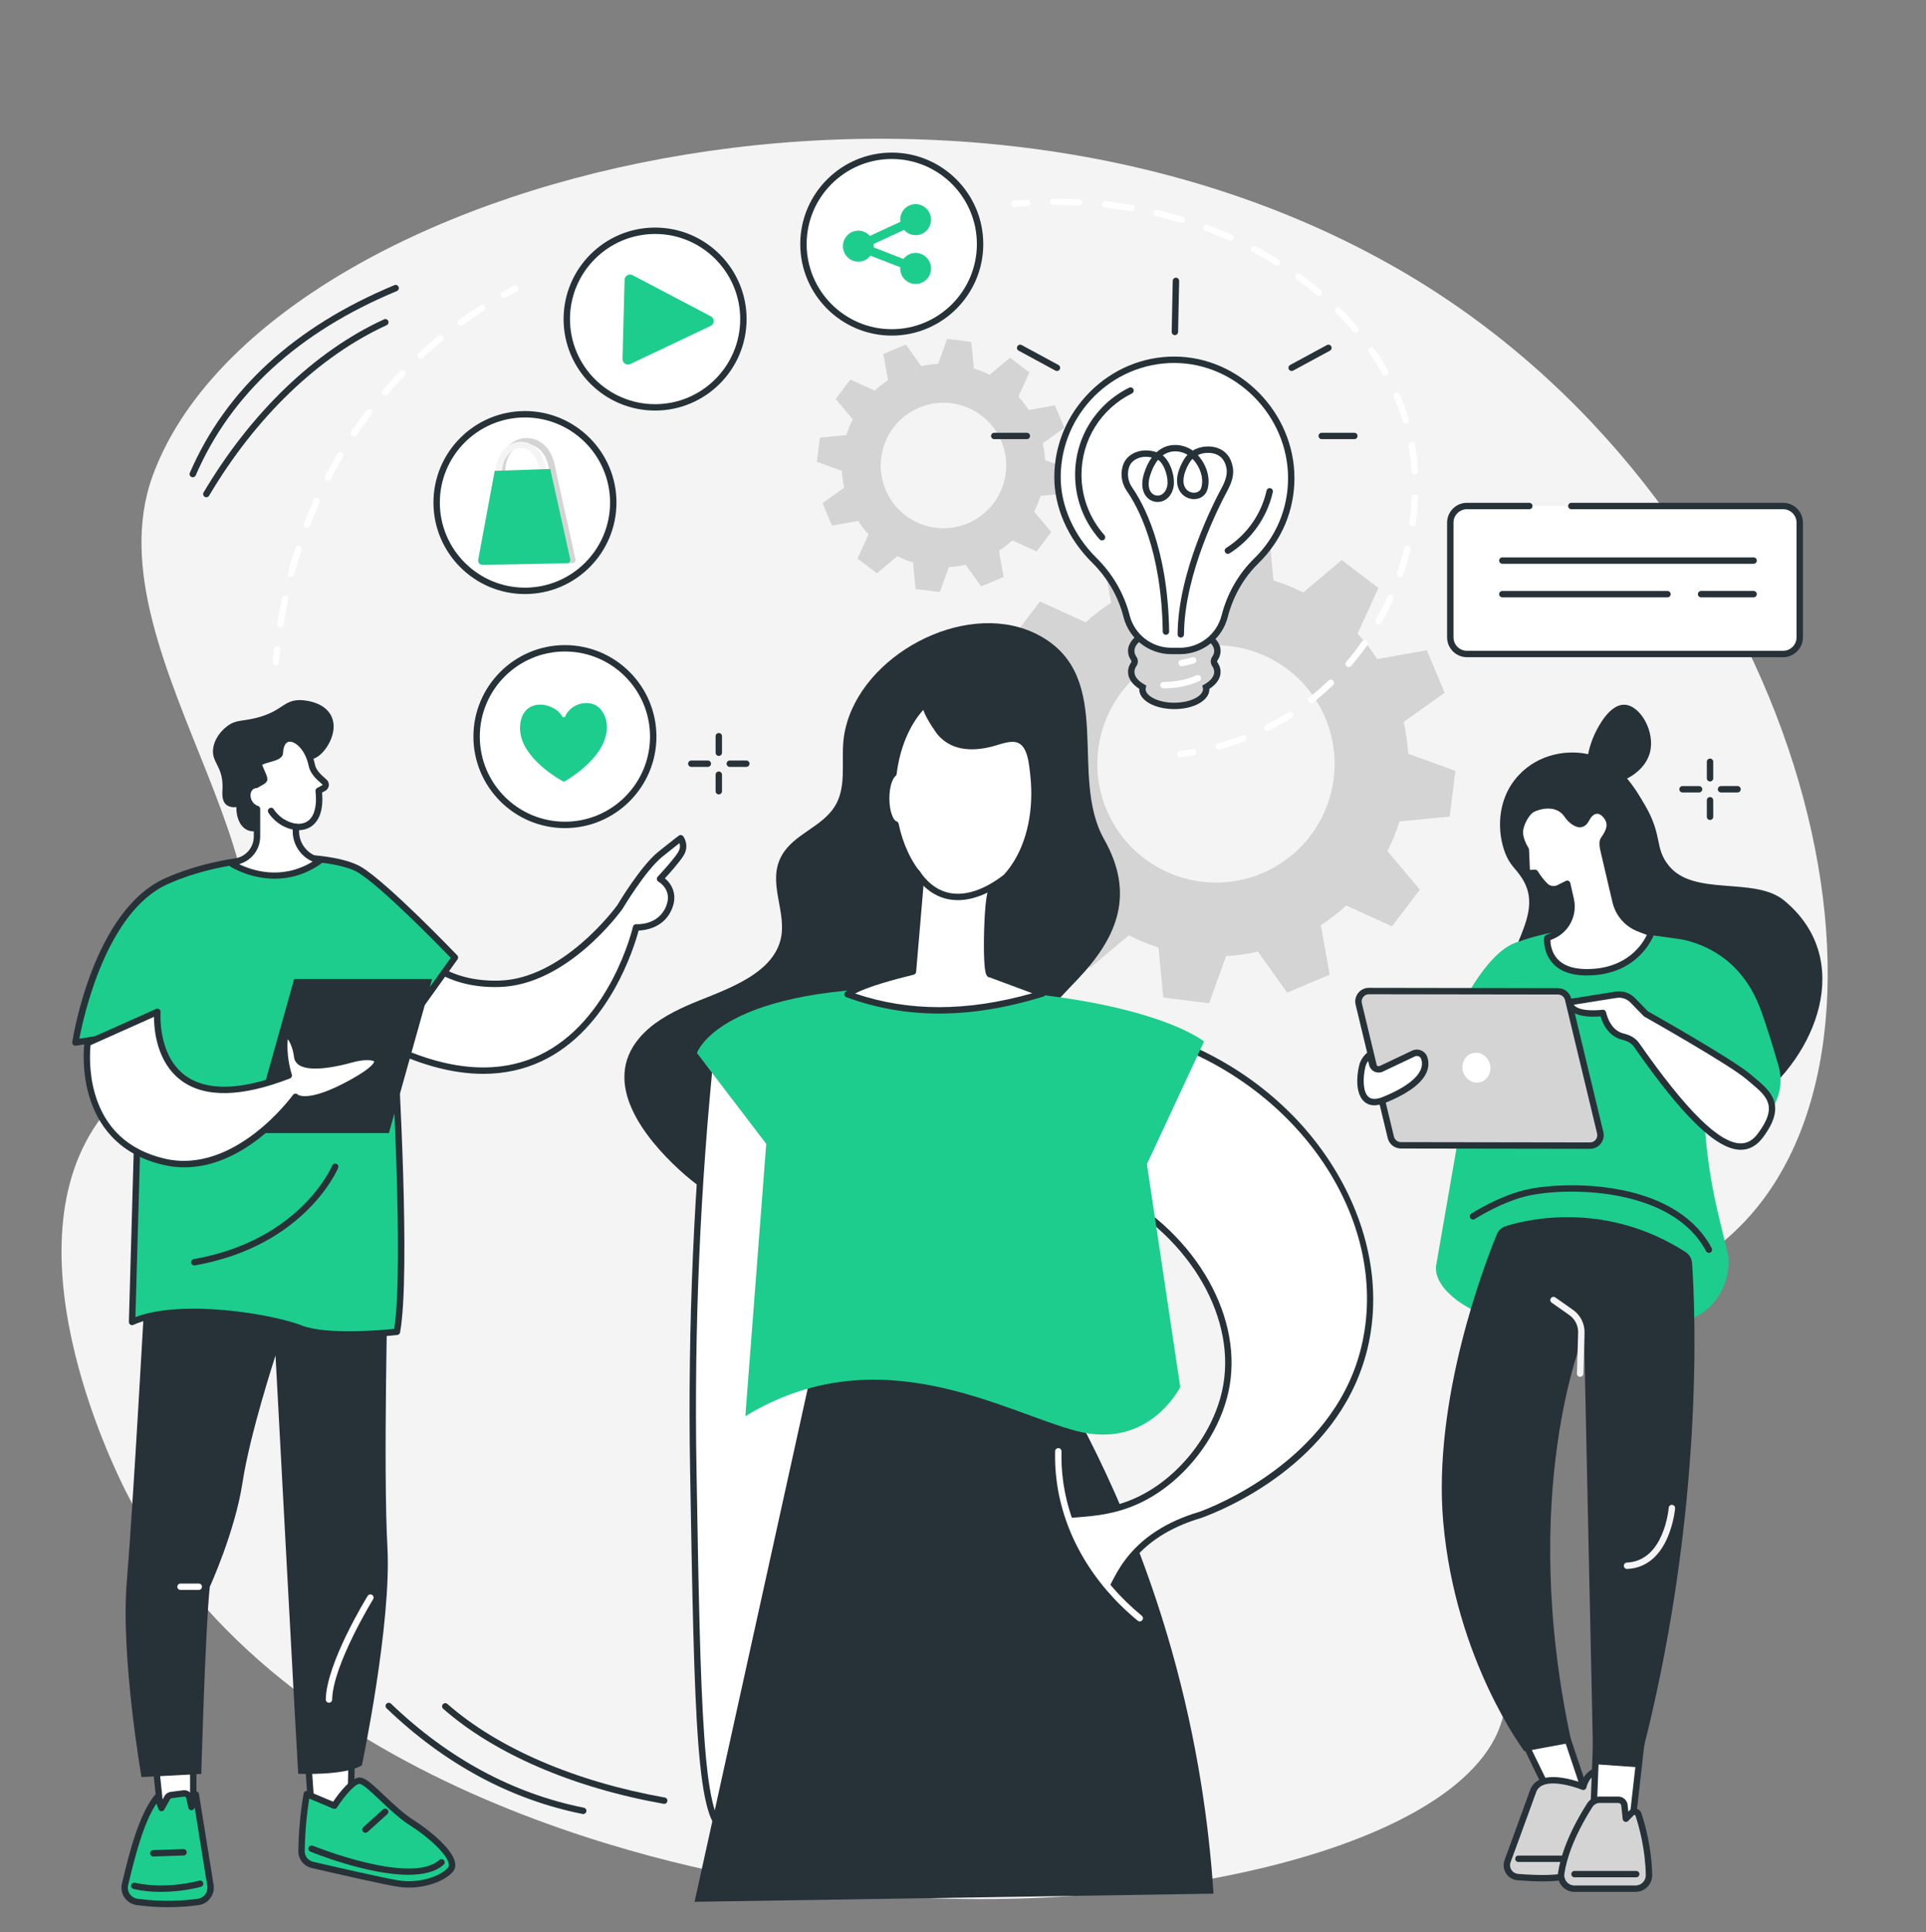 <?xml version="1.0" encoding="UTF-8" standalone="no"?><svg xmlns="http://www.w3.org/2000/svg" xmlns:xlink="http://www.w3.org/1999/xlink" fill="#263237" height="2003.4" preserveAspectRatio="xMidYMid meet" version="1" viewBox="269.7 190.7 1996.9 2003.4" width="1996.9" zoomAndPan="magnify"><rect x="269.7" y="190.7" width="1996.9" height="2003.4" fill="#808080" stroke="none"/><g><g id="change1_1"><path d="M 487.477 1264.66 C 627.613 1122.852 359.066 874.145 427.871 684.395 C 537.047 383.305 1236.609 190.664 1720.555 470.379 C 2125.848 704.613 2266.562 1231.871 2089.523 1444.992 C 2036.523 1508.77 1970.586 1525.742 1883.965 1592.449 C 1803.406 1654.5 1794.324 1670.332 1788.531 1681.133 C 1731.223 1787.691 1851.734 1881.211 1827.492 1972.609 C 1789.168 2117.012 1405.957 2194.051 1085.5 2145.18 C 999.082 2132 561.164 2055.359 400.09 1736.941 C 387.625 1712.301 269.695 1474.34 380.672 1341.949 C 419.148 1296.039 450.113 1302.473 487.477 1264.66" fill="#f4f4f4"/></g><g id="change2_1"><path d="M 1187.945 698.594 C 1174.016 665.477 1189.562 627.34 1222.672 613.406 C 1255.801 599.473 1293.926 615.027 1307.871 648.145 C 1321.793 681.25 1306.25 719.387 1273.133 733.32 C 1240.016 747.254 1201.879 731.711 1187.945 698.594 Z M 1286.957 798.746 L 1310.25 788.957 L 1305.406 761.785 C 1310.379 758.543 1315.039 754.953 1319.328 751.012 L 1344.41 762.434 L 1359.688 742.293 L 1341.898 721.188 C 1344.566 715.949 1346.789 710.508 1348.543 704.898 L 1376.012 702.246 L 1379.172 677.176 L 1353.25 667.797 C 1352.949 661.98 1352.133 656.156 1350.836 650.355 L 1373.297 634.32 L 1363.496 611.027 L 1336.324 615.867 C 1333.082 610.883 1329.48 606.223 1325.551 601.945 L 1336.961 576.855 L 1316.832 561.586 L 1295.727 579.363 C 1290.488 576.711 1285.047 574.488 1279.449 572.723 L 1276.785 545.254 L 1251.715 542.094 L 1242.336 568.016 C 1236.52 568.312 1230.695 569.133 1224.895 570.441 L 1208.859 547.98 L 1185.562 557.781 L 1190.402 584.949 C 1185.426 588.184 1180.766 591.773 1176.484 595.715 L 1151.395 584.301 L 1136.125 604.434 L 1153.902 625.551 C 1151.246 630.773 1149.023 636.23 1147.266 641.824 L 1119.793 644.492 L 1116.633 669.562 L 1142.555 678.941 C 1142.855 684.742 1143.672 690.582 1144.973 696.371 L 1122.516 712.418 L 1132.312 735.711 L 1159.484 730.855 C 1162.723 735.84 1166.312 740.504 1170.254 744.789 L 1158.844 769.871 L 1178.973 785.148 L 1200.086 767.359 C 1205.312 770.027 1210.766 772.238 1216.363 774.004 L 1219.02 801.473 L 1244.102 804.633 L 1253.469 778.711 C 1259.281 778.41 1265.121 777.594 1270.91 776.297 L 1286.957 798.746" fill="#d4d4d4"/></g><g id="change2_2"><path d="M 1417.055 1030.512 C 1390.715 967.898 1420.113 895.77 1482.734 869.426 C 1545.352 843.086 1617.469 872.48 1643.809 935.105 C 1670.164 997.719 1640.766 1069.84 1578.141 1096.191 C 1515.527 1122.531 1443.41 1093.125 1417.055 1030.512 Z M 1604.285 1219.914 L 1648.328 1201.383 L 1639.16 1150.008 C 1648.59 1143.887 1657.406 1137.09 1665.492 1129.637 L 1712.938 1151.223 L 1741.812 1113.16 L 1708.191 1073.23 C 1713.211 1063.336 1717.41 1053.035 1720.738 1042.449 L 1772.703 1037.418 L 1778.672 990.004 L 1729.668 972.273 C 1729.078 961.285 1727.539 950.262 1725.07 939.297 L 1767.543 908.973 L 1749.012 864.922 L 1697.629 874.086 C 1691.516 864.648 1684.707 855.84 1677.277 847.746 L 1698.859 800.309 L 1660.789 771.426 L 1620.863 805.055 C 1610.965 800.027 1600.664 795.824 1590.078 792.508 L 1585.047 740.543 L 1537.637 734.574 L 1519.902 783.582 C 1508.914 784.172 1497.895 785.711 1486.926 788.176 L 1456.59 745.707 L 1412.551 764.234 L 1421.715 815.609 C 1412.289 821.73 1403.469 828.527 1395.375 835.98 L 1347.938 814.387 L 1319.055 852.457 L 1352.688 892.387 C 1347.656 902.281 1343.453 912.586 1340.137 923.168 L 1288.172 928.199 L 1282.203 975.613 L 1331.211 993.344 C 1331.789 1004.32 1333.34 1015.355 1335.805 1026.32 L 1293.336 1056.645 L 1311.863 1100.699 L 1363.238 1091.531 C 1369.359 1100.969 1376.168 1109.777 1383.602 1117.863 L 1362.016 1165.309 L 1400.09 1194.184 L 1440.016 1160.551 C 1449.914 1165.582 1460.203 1169.781 1470.797 1173.109 L 1475.828 1225.062 L 1523.242 1231.043 L 1540.973 1182.027 C 1551.961 1181.449 1562.984 1179.91 1573.949 1177.441 L 1604.285 1219.914" fill="#d4d4d4"/></g><g id="change3_1"><path d="M 1326.832 841.285 C 1334.441 843.469 1341.805 846.512 1348.805 850.461 C 1426.137 894.148 1377.469 995.375 1414.445 1060.922 C 1446.141 1117.137 1429.305 1161.527 1387.09 1206.059 C 1362.664 1231.828 1339.73 1253.242 1332.266 1289.352 C 1327.965 1310.172 1326.957 1331.641 1321.492 1352.168 C 1294.477 1453.566 1176.641 1485.055 1084.719 1463.035 C 1043.598 1453.188 1005.227 1432.418 974.129 1403.805 C 938.203 1370.758 892.625 1314.07 932.676 1266.863 C 945.637 1251.594 963.711 1241.602 982 1233.438 C 1013.824 1219.207 1068.469 1204.617 1078.82 1165.805 C 1086.605 1136.562 1064.176 1105.918 1080.375 1077.512 C 1093.047 1055.301 1121.578 1048.539 1135.191 1026.875 C 1146.965 1008.148 1142.449 984.082 1143.914 962.027 C 1149.203 882.684 1250.438 819.289 1326.832 841.285" fill="inherit"/></g><g id="change4_1"><path d="M 1021.391 2087.141 C 994.84 2083.211 992.727 1959.988 988.5 1713.531 C 985.391 1532.121 996.355 1380.77 1007.66 1272.941 C 1039.531 1278.66 1079.512 1291.281 1113.48 1321.512 C 1314.219 1500.18 1082.422 2096.18 1021.391 2087.141" fill="#ffffff"/></g><g id="change3_2"><path d="M 1021.879 2083.871 C 1031.988 2085.309 1055.43 2062.09 1088.371 1991.609 C 1125.691 1911.75 1170.84 1777.891 1185.641 1641.711 C 1197.02 1537.078 1193.34 1397.031 1111.27 1323.98 C 1084.879 1300.488 1051.02 1284.648 1010.578 1276.852 C 995.629 1420.898 989.316 1567.77 991.816 1713.48 C 993.961 1838.641 995.512 1929.051 999.879 1991.059 C 1001.461 2013.441 1006.262 2081.551 1021.879 2083.871 Z M 1022.73 2090.551 C 1022.121 2090.551 1021.512 2090.512 1020.91 2090.422 C 991.574 2086.078 989.703 1977.039 985.188 1713.621 C 982.664 1566.422 989.117 1418.051 1004.371 1272.59 C 1004.461 1271.68 1004.941 1270.84 1005.672 1270.289 C 1006.41 1269.738 1007.34 1269.52 1008.25 1269.68 C 1051.461 1277.441 1087.602 1294.039 1115.68 1319.031 C 1199.859 1393.949 1203.77 1536.25 1192.23 1642.43 C 1177.34 1779.422 1131.922 1914.07 1094.379 1994.41 C 1080.68 2023.719 1046.801 2090.551 1022.73 2090.551" fill="inherit"/></g><g id="change3_3"><path d="M 989.855 2162.672 C 1031.941 1971.738 1074.02 1780.809 1116.109 1589.871 C 1191.09 1586.809 1266.078 1583.738 1341.059 1580.672 C 1389.039 1656.559 1445.621 1764.32 1484.449 1901.648 C 1511.43 1997.051 1523.238 2083.359 1527.871 2154.23 C 1348.531 2157.039 1169.191 2159.852 989.855 2162.672" fill="inherit"/></g><g id="change4_2"><path d="M 1484.449 1270.195 C 1463.414 1322.375 1442.359 1374.566 1421.312 1426.746 C 1509.785 1472.898 1556.641 1560.301 1539.965 1633.949 C 1530.051 1677.688 1495.758 1725.258 1448.977 1746.75 C 1419.441 1760.32 1393.418 1759.59 1375.363 1761.75 C 1384.645 1790.5 1400.301 1817.191 1421.02 1840.598 C 1425.461 1833.281 1429.637 1822.539 1438.895 1810.18 C 1460.309 1781.59 1490.973 1768.32 1514.047 1761.551 C 1527.98 1756.52 1651.699 1709.688 1682.93 1593.641 C 1715.152 1473.949 1636.477 1327.047 1484.449 1270.195" fill="#ffffff"/></g><g id="change3_4"><path d="M 1379.801 1764.609 C 1388.512 1789.82 1402.156 1813.422 1420.434 1834.879 C 1421.074 1833.672 1421.746 1832.383 1422.461 1831 C 1425.742 1824.672 1429.809 1816.793 1436.254 1808.191 C 1453.617 1784.992 1479.492 1768.23 1513.117 1758.371 C 1526.789 1753.43 1649.195 1706.25 1679.742 1592.781 C 1713.227 1468.32 1628.375 1329.078 1486.305 1274.453 L 1425.5 1425.219 C 1510.992 1471.062 1560.395 1558.723 1543.188 1634.68 C 1532.227 1683.039 1494.934 1729.293 1450.367 1749.762 C 1426.234 1760.84 1404.742 1762.57 1387.461 1763.961 C 1384.805 1764.18 1382.238 1764.383 1379.801 1764.609 Z M 1421.023 1843.922 C 1420.078 1843.922 1419.172 1843.512 1418.543 1842.801 C 1397.141 1818.633 1381.543 1791.711 1372.199 1762.77 C 1371.895 1761.832 1372.031 1760.801 1372.559 1759.973 C 1373.094 1759.141 1373.977 1758.582 1374.953 1758.473 C 1378.656 1758.02 1382.68 1757.703 1386.926 1757.359 C 1403.691 1756.012 1424.531 1754.332 1447.594 1743.73 C 1490.391 1724.082 1526.203 1679.672 1536.723 1633.223 C 1553.445 1559.359 1504.266 1473.762 1419.781 1429.695 C 1418.258 1428.895 1417.598 1427.09 1418.238 1425.512 L 1481.375 1268.957 C 1482.047 1267.305 1483.938 1266.477 1485.621 1267.105 C 1558.207 1294.254 1618.59 1343.824 1655.629 1406.668 C 1691.512 1467.562 1702.34 1534.27 1686.133 1594.5 C 1655.367 1708.789 1538.332 1756.301 1515.176 1764.672 C 1482.75 1774.18 1458.051 1790.141 1441.551 1812.172 C 1435.441 1820.32 1431.512 1827.93 1428.348 1834.043 C 1426.793 1837.039 1425.344 1839.859 1423.852 1842.32 C 1423.305 1843.223 1422.367 1843.812 1421.316 1843.91 C 1421.223 1843.91 1421.117 1843.922 1421.023 1843.922" fill="inherit"/></g><g id="change5_1"><path d="M 992.301 1282.59 C 992.301 1282.59 1015.449 1210.691 1235.82 1214.949 C 1456.199 1219.211 1518.059 1270.621 1518.059 1270.621 L 1458.82 1397.82 L 1493.371 1628.879 C 1493.371 1628.879 1461.531 1693.789 1386.809 1674.73 C 1312.102 1655.672 1181.488 1574.449 1042.48 1659.121 L 1064.141 1376.762 L 992.301 1282.59" fill="#1dcd8d"/></g><g id="change4_3"><path d="M 1451.422 1871.961 C 1450.68 1871.961 1449.941 1871.719 1449.32 1871.211 C 1402.449 1832.699 1372.629 1781.531 1365.359 1727.129 C 1363.961 1716.711 1363.379 1706.059 1363.641 1695.469 C 1363.68 1693.641 1365.219 1692.281 1367.031 1692.238 C 1368.859 1692.281 1370.309 1693.801 1370.262 1695.629 C 1370.012 1705.871 1370.57 1716.18 1371.922 1726.25 C 1378.969 1778.98 1407.949 1828.641 1453.531 1866.09 C 1454.941 1867.25 1455.141 1869.34 1453.98 1870.75 C 1453.328 1871.551 1452.379 1871.961 1451.422 1871.961" fill="#ffffff"/></g><g id="change4_4"><path d="M 1296.5 1200.891 C 1290.738 1203.969 1293.031 1116.25 1298.219 1113.379 C 1300 1112.391 1307.789 1105.43 1309.43 1103.781 C 1313.828 1099.328 1317.82 1094.488 1321.328 1089.32 C 1339.641 1062.371 1344.699 1026.469 1341.25 994.629 C 1339.711 980.391 1338.289 955.988 1318.898 956.609 C 1312.57 956.809 1306.512 958.969 1300.43 960.738 C 1280.789 966.469 1258.18 966.98 1244.07 949.859 C 1241.422 946.66 1225.898 922.84 1229.41 919.551 C 1212.238 935.629 1199.84 961.988 1196.059 992.852 C 1191.66 996.391 1188.488 1006.57 1188.488 1018.59 C 1188.488 1032.441 1192.699 1043.828 1198.141 1045.461 C 1202.82 1067.922 1212.191 1087.289 1224.539 1101.02 L 1216.27 1198.121 C 1186.898 1205.43 1160.641 1212.98 1148.488 1221.641 C 1212.27 1245.109 1279.93 1242.609 1350.449 1220.941 L 1296.5 1200.891" fill="#ffffff"/></g><g id="change3_5"><path d="M 1294.941 1197.961 L 1294.941 1197.969 Z M 1156.219 1220.852 C 1212.211 1239.84 1272.488 1239.75 1339.98 1220.59 L 1296.102 1204.27 C 1294.77 1204.23 1293.41 1203.512 1292.512 1201.871 C 1288.98 1195.379 1289.852 1161.461 1290.07 1154.73 C 1291.359 1113.379 1295.039 1111.352 1296.609 1110.48 C 1297.941 1109.711 1305.211 1103.328 1307.078 1101.441 C 1311.309 1097.172 1315.191 1092.461 1318.59 1087.449 C 1334.691 1063.762 1341.75 1030.059 1337.961 994.988 L 1337.699 992.57 C 1335.891 975.109 1333.059 959.422 1319 959.922 C 1314.141 960.078 1309.391 961.512 1304.352 963.031 C 1303.352 963.34 1302.359 963.629 1301.359 963.93 C 1282.969 969.281 1257.648 971.559 1241.512 951.969 C 1241.352 951.781 1230.59 937.359 1226.949 926.801 C 1212.559 942.84 1202.609 966.629 1199.352 993.25 C 1199.238 994.109 1198.809 994.891 1198.141 995.43 C 1194.988 997.969 1191.801 1006.738 1191.801 1018.59 C 1191.801 1032.449 1196.109 1041.398 1199.09 1042.289 C 1200.25 1042.629 1201.141 1043.59 1201.379 1044.789 C 1205.852 1066.219 1214.949 1085.398 1227 1098.801 C 1227.609 1099.48 1227.91 1100.391 1227.84 1101.301 L 1219.57 1198.398 C 1219.449 1199.809 1218.449 1201 1217.07 1201.34 C 1194.488 1206.961 1170.25 1213.559 1156.219 1220.852 Z M 1243.352 1241.66 C 1209.828 1241.66 1177.988 1236.02 1147.352 1224.738 C 1146.191 1224.32 1145.371 1223.289 1145.211 1222.07 C 1145.039 1220.859 1145.57 1219.648 1146.57 1218.941 C 1159.27 1209.891 1185.898 1202.32 1213.172 1195.48 L 1221.109 1102.148 C 1208.91 1088.148 1200 1069.422 1195.25 1047.789 C 1188.34 1043.75 1185.18 1030.289 1185.18 1018.59 C 1185.18 1006.57 1188.18 996.09 1192.922 991.23 C 1196.898 960.77 1209.34 933.809 1227.148 917.129 C 1228.48 915.879 1230.578 915.949 1231.828 917.289 C 1232.891 918.422 1233 920.09 1232.199 921.34 C 1232.309 925.621 1243.078 943.461 1246.621 947.762 C 1260.469 964.559 1283.02 962.359 1299.512 957.559 C 1300.488 957.281 1301.461 956.98 1302.441 956.691 C 1307.66 955.109 1313.059 953.48 1318.789 953.301 C 1319.078 953.289 1319.371 953.289 1319.66 953.289 C 1340.289 953.289 1342.789 977.398 1344.289 991.891 L 1344.539 994.281 C 1348.512 1030.891 1341.039 1066.211 1324.07 1091.18 C 1320.441 1096.52 1316.301 1101.539 1311.781 1106.109 C 1310.621 1107.281 1303.34 1113.922 1300.41 1115.91 C 1296.711 1123.648 1294.93 1187.961 1298.02 1197.922 L 1351.602 1217.84 C 1352.93 1218.328 1353.801 1219.621 1353.762 1221.039 C 1353.719 1222.461 1352.781 1223.691 1351.422 1224.109 C 1313.34 1235.809 1277.48 1241.66 1243.352 1241.66" fill="inherit"/></g><g id="change4_5"><path d="M 1220.23 1095.5 C 1243.879 1130.828 1279.199 1125.578 1311.371 1101.289 L 1220.23 1095.5" fill="#ffffff"/></g><g id="change3_6"><path d="M 1262.809 1124.059 C 1259.922 1124.059 1257.09 1123.828 1254.328 1123.359 C 1239.789 1120.91 1227.391 1112.16 1217.48 1097.34 C 1216.461 1095.82 1216.871 1093.762 1218.391 1092.738 C 1219.898 1091.73 1221.961 1092.129 1222.988 1093.66 C 1231.852 1106.898 1242.762 1114.691 1255.43 1116.828 C 1271.391 1119.539 1290.051 1113.238 1309.371 1098.648 C 1310.828 1097.539 1312.91 1097.828 1314.02 1099.289 C 1315.121 1100.75 1314.828 1102.828 1313.371 1103.941 C 1295.789 1117.211 1278.488 1124.059 1262.809 1124.059" fill="inherit"/></g><g id="change4_6"><path d="M 431.508 2023.621 L 436.688 2072.98 L 470.059 2076.891 L 470.059 2018.371 L 431.508 2023.621" fill="#ffffff"/></g><g id="change3_7"><path d="M 439.703 2070 L 466.746 2073.172 L 466.746 2022.172 L 435.137 2026.469 Z M 470.059 2080.211 C 469.93 2080.211 469.801 2080.199 469.672 2080.18 L 436.301 2076.27 C 434.762 2076.09 433.551 2074.871 433.391 2073.32 L 428.211 2023.969 C 428.023 2022.191 429.285 2020.578 431.059 2020.34 L 469.609 2015.09 C 470.559 2014.969 471.516 2015.238 472.234 2015.879 C 472.957 2016.512 473.371 2017.41 473.371 2018.371 L 473.371 2076.891 C 473.371 2077.84 472.969 2078.738 472.262 2079.371 C 471.648 2079.91 470.863 2080.211 470.059 2080.211" fill="inherit"/></g><g id="change5_2"><path d="M 475.312 2162.809 C 461.406 2164.77 438.602 2166.488 411.828 2162.789 C 403.055 2161.57 397.238 2153.059 399.355 2144.461 C 405.25 2120.5 415.406 2075.051 432.84 2053.98 L 437.172 2065.41 L 443.152 2054.648 C 443.969 2053.18 445.441 2052.18 447.113 2051.969 L 460.215 2050.309 C 462.949 2049.961 465.496 2051.781 466.062 2054.48 L 468.148 2064.391 L 472.719 2051.371 L 487.957 2146.109 C 489.023 2154.199 483.398 2161.68 475.312 2162.809" fill="#1dcd8d"/></g><g id="change3_8"><path d="M 431.887 2060.82 C 418.145 2081.25 409.293 2117.641 403.836 2140.07 L 402.57 2145.25 C 401.777 2148.469 402.367 2151.762 404.23 2154.512 C 406.078 2157.23 409.016 2159.051 412.285 2159.512 C 438.43 2163.121 460.738 2161.52 474.852 2159.531 C 481.098 2158.648 485.5 2152.828 484.672 2146.539 L 471.52 2064.789 L 471.273 2065.488 C 470.781 2066.891 469.426 2067.809 467.934 2067.691 C 466.449 2067.602 465.215 2066.52 464.906 2065.07 L 462.824 2055.16 C 462.613 2054.16 461.676 2053.48 460.633 2053.602 L 447.531 2055.262 C 446.906 2055.34 446.352 2055.711 446.051 2056.262 L 440.066 2067.02 C 439.441 2068.141 438.191 2068.82 436.934 2068.711 C 435.645 2068.621 434.531 2067.789 434.074 2066.578 Z M 443.758 2168.281 C 433.945 2168.281 423.031 2167.68 411.375 2166.07 C 406.25 2165.359 401.645 2162.5 398.746 2158.219 C 395.859 2153.969 394.906 2148.66 396.137 2143.672 L 397.398 2138.5 C 403.438 2113.66 413.551 2072.09 430.289 2051.871 C 431.039 2050.961 432.207 2050.52 433.383 2050.719 C 434.547 2050.91 435.52 2051.711 435.938 2052.809 L 437.738 2057.57 L 440.258 2053.039 C 441.578 2050.66 443.988 2049.031 446.699 2048.68 L 459.801 2047.02 C 463.695 2046.539 467.426 2048.801 468.863 2052.34 L 469.594 2050.281 C 470.094 2048.852 471.516 2047.961 473.012 2048.07 C 474.523 2048.211 475.746 2049.352 475.988 2050.852 L 491.227 2145.578 C 492.543 2155.551 485.605 2164.711 475.777 2166.09 C 467.539 2167.25 456.594 2168.281 443.758 2168.281" fill="inherit"/></g><g id="change3_9"><path d="M 436.641 2152.398 C 427.652 2152.398 417.922 2151.609 408.223 2149.398 C 406.438 2148.988 405.32 2147.219 405.727 2145.43 C 406.137 2143.648 407.91 2142.539 409.695 2142.941 C 442.07 2150.32 475.934 2140.82 476.273 2140.73 C 478.02 2140.23 479.863 2141.238 480.367 2143.012 C 480.871 2144.77 479.852 2146.602 478.094 2147.102 C 477.059 2147.398 459.18 2152.398 436.641 2152.398" fill="inherit"/></g><g id="change3_10"><path d="M 428.688 2115.711 C 426.906 2115.711 425.438 2114.289 425.379 2112.5 C 425.316 2110.68 426.75 2109.141 428.578 2109.078 L 459.859 2108.051 C 459.898 2108.051 459.934 2108.051 459.973 2108.051 C 461.75 2108.051 463.223 2109.461 463.281 2111.25 C 463.34 2113.078 461.91 2114.609 460.078 2114.672 L 428.801 2115.699 C 428.762 2115.711 428.723 2115.711 428.688 2115.711" fill="inherit"/></g><g id="change4_7"><path d="M 587.816 1997.352 L 592.816 2069.371 L 632.973 2069.371 L 634.84 1997.352 L 587.816 1997.352" fill="#ffffff"/></g><g id="change3_11"><path d="M 595.906 2066.059 L 629.742 2066.059 L 631.441 2000.66 L 591.363 2000.66 Z M 632.973 2072.68 L 592.816 2072.68 C 591.074 2072.68 589.633 2071.328 589.512 2069.602 L 584.508 1997.57 C 584.445 1996.66 584.766 1995.762 585.391 1995.078 C 586.016 1994.41 586.895 1994.031 587.812 1994.031 L 634.84 1994.031 C 635.73 1994.031 636.59 1994.391 637.211 1995.031 C 637.836 1995.672 638.176 1996.539 638.148 1997.43 L 636.281 2069.461 C 636.238 2071.25 634.77 2072.68 632.973 2072.68" fill="inherit"/></g><g id="change5_3"><path d="M 582.324 2110.031 C 582.223 2116.84 586.879 2122.828 593.516 2124.371 C 616.602 2129.738 668.605 2141.711 683.441 2143.91 C 702.691 2146.781 726.355 2140.879 736.527 2129.621 C 746.699 2118.359 713.746 2091.469 698.109 2081.691 C 674.875 2067.16 652.559 2038.43 643.199 2037.141 C 633.84 2035.852 616.371 2063 616.371 2063 L 587.816 2051 C 587.816 2051 582.84 2075.48 582.324 2110.031" fill="#1dcd8d"/></g><g id="change3_12"><path d="M 582.324 2110.031 L 582.348 2110.031 Z M 590.344 2055.66 C 588.961 2063.91 586.02 2084.238 585.637 2110.078 C 585.559 2115.309 589.191 2119.961 594.27 2121.148 C 616.301 2126.27 669.145 2138.441 683.926 2140.641 C 702.488 2143.391 724.977 2137.469 734.066 2127.398 C 734.633 2126.77 735.352 2125.691 735.055 2123.559 C 733.574 2112.941 711.625 2094.051 696.352 2084.5 C 684.484 2077.07 673.199 2066.371 663.246 2056.922 C 654.953 2049.059 646.383 2040.922 642.746 2040.422 C 642.648 2040.41 642.543 2040.398 642.438 2040.398 C 637.887 2040.398 626.863 2052.82 619.156 2064.789 C 618.289 2066.148 616.582 2066.68 615.09 2066.051 Z M 693.449 2147.949 C 689.898 2147.949 686.375 2147.699 682.953 2147.191 C 667.926 2144.949 614.875 2132.738 592.766 2127.602 C 584.672 2125.711 578.887 2118.301 579.012 2109.98 C 579.523 2075.52 584.516 2050.59 584.566 2050.352 C 584.766 2049.371 585.387 2048.539 586.266 2048.078 C 587.145 2047.609 588.184 2047.57 589.098 2047.949 L 615.117 2058.879 C 620.789 2050.43 634.07 2032.629 643.652 2033.859 C 649.133 2034.621 656.051 2040.961 667.809 2052.121 C 677.535 2061.352 688.562 2071.809 699.867 2078.879 C 709.996 2085.219 739.418 2106.859 741.617 2122.641 C 742.113 2126.199 741.203 2129.379 738.984 2131.84 C 730.145 2141.629 711.5 2147.949 693.449 2147.949" fill="inherit"/></g><g id="change3_13"><path d="M 693.121 2134.68 C 650.934 2134.68 594.742 2111.98 591.562 2110.691 C 589.867 2109.988 589.055 2108.059 589.75 2106.359 C 590.441 2104.672 592.371 2103.859 594.07 2104.551 C 595.086 2104.961 695.941 2145.719 725.227 2119.289 C 726.578 2118.07 728.676 2118.172 729.902 2119.531 C 731.133 2120.891 731.023 2122.988 729.664 2124.211 C 721.215 2131.84 708.043 2134.68 693.121 2134.68" fill="inherit"/></g><g id="change3_14"><path d="M 648.602 2091.109 C 647.699 2091.109 646.797 2090.738 646.141 2090.012 C 644.918 2088.66 645.023 2086.559 646.383 2085.328 L 666.809 2066.91 C 668.164 2065.691 670.258 2065.789 671.488 2067.148 C 672.715 2068.512 672.605 2070.602 671.246 2071.828 L 650.82 2090.262 C 650.188 2090.82 649.395 2091.109 648.602 2091.109" fill="inherit"/></g><g id="change3_15"><path d="M 420.117 1527.809 C 420.117 1527.809 407.676 1752.969 401.164 1830.691 C 394.652 1908.422 416.391 2033.359 416.391 2033.359 L 478.375 2030.102 C 478.375 2030.102 482.621 1878.191 487.227 1836 C 487.227 1836 513.41 1778.82 521.168 1727.809 C 528.93 1676.809 555.363 1596.238 555.363 1596.238 C 555.363 1596.238 576.828 1998.352 578.895 2029.941 C 578.895 2029.941 627.504 2032.109 644.93 2021.141 C 644.93 2021.141 675.805 1874.52 671.371 1794.75 C 666.938 1714.98 671.809 1516.781 671.809 1516.781 L 420.117 1527.809" fill="inherit"/></g><g id="change4_8"><path d="M 475.812 1839.301 L 456.867 1839.301 C 455.035 1839.301 453.555 1837.82 453.555 1835.988 C 453.555 1834.16 455.035 1832.68 456.867 1832.68 L 475.812 1832.68 C 477.645 1832.68 479.129 1834.16 479.129 1835.988 C 479.129 1837.82 477.645 1839.301 475.812 1839.301" fill="#ffffff"/></g><g id="change4_9"><path d="M 610.777 1956.25 C 610.758 1956.25 610.734 1956.25 610.715 1956.25 C 608.887 1956.219 607.43 1954.711 607.465 1952.879 C 608.152 1915.328 649.145 1848.371 650.891 1845.539 C 651.848 1843.98 653.887 1843.5 655.449 1844.449 C 657.008 1845.41 657.492 1847.449 656.531 1849.012 C 656.113 1849.691 614.742 1917.262 614.09 1953 C 614.055 1954.809 612.578 1956.25 610.777 1956.25" fill="#ffffff"/></g><g id="change4_10"><path d="M 691.426 1167.711 C 695.938 1167.352 718.086 1212.711 787.398 1210.809 C 856.711 1208.91 912.32 1131.352 912.32 1131.352 C 912.32 1131.352 936.258 1090.988 954.426 1076.391 C 972.59 1061.801 975.441 1059.879 975.441 1059.879 C 975.441 1059.879 981.137 1067.461 975.441 1076.391 C 969.746 1085.32 954.02 1102.031 954.02 1102.031 C 954.02 1102.031 971.344 1111.539 963.531 1131.352 C 954.547 1154.129 929.223 1152.301 929.223 1152.301 C 929.223 1152.301 877.832 1379.828 665.445 1271.711 L 691.426 1167.711" fill="#ffffff"/></g><g id="change3_16"><path d="M 669.301 1269.949 C 730.758 1300.68 784.297 1305.77 828.461 1285.051 C 902.898 1250.129 925.77 1152.551 925.992 1151.57 C 926.352 1149.969 927.812 1148.879 929.461 1149 C 930.398 1149.07 952.492 1150.32 960.449 1130.129 C 967.062 1113.371 953.016 1105.262 952.414 1104.922 C 951.523 1104.43 950.906 1103.539 950.754 1102.539 C 950.598 1101.531 950.906 1100.5 951.609 1099.762 C 951.762 1099.59 967.184 1083.172 972.645 1074.609 C 975.09 1070.781 974.883 1067.301 974.207 1064.949 C 971.363 1067.141 966.074 1071.281 956.5 1078.98 C 939.004 1093.031 915.406 1132.641 915.172 1133.039 C 915.121 1133.121 915.07 1133.199 915.012 1133.281 C 912.703 1136.5 857.641 1212.199 787.488 1214.121 C 731.012 1215.711 705.266 1186.988 694.285 1174.75 C 693.977 1174.398 693.656 1174.051 693.344 1173.699 Z M 770.77 1304.172 C 738.289 1304.172 702.57 1294.328 663.941 1274.66 C 662.562 1273.961 661.855 1272.41 662.23 1270.91 L 688.211 1166.898 C 688.555 1165.52 689.746 1164.512 691.164 1164.398 C 693.707 1164.18 695.449 1166.121 699.219 1170.32 C 709.586 1181.879 733.797 1208.93 787.309 1207.5 C 853.035 1205.699 907.16 1132.789 909.551 1129.531 C 911.34 1126.52 934.273 1088.328 952.348 1073.809 C 970.414 1059.301 973.465 1057.211 973.586 1057.129 C 975.043 1056.141 977.031 1056.469 978.09 1057.891 C 978.379 1058.27 985.086 1067.43 978.23 1078.172 C 973.812 1085.102 963.832 1096.262 959.055 1101.469 C 965.527 1106.738 972.547 1117.531 966.613 1132.57 C 958.707 1152.609 939.129 1155.309 931.805 1155.609 C 927.555 1171.641 901.727 1257.969 831.312 1291.031 C 812.641 1299.801 792.422 1304.172 770.77 1304.172" fill="inherit"/></g><g id="change5_4"><path d="M 347.895 1271.711 C 347.895 1271.711 368.695 1137.461 442.184 1104.422 C 515.668 1071.391 615.086 1075.988 642.5 1092.48 C 669.914 1108.98 741.371 1183.559 741.371 1183.559 L 678.227 1271.711 C 678.227 1271.711 692.656 1509 681.246 1571.648 C 681.246 1571.648 611.008 1579.84 581.215 1568.109 C 551.422 1556.371 453.465 1539.93 406.641 1561.449 L 415.148 1261.02 L 347.895 1271.711" fill="#1dcd8d"/></g><g id="change3_17"><path d="M 470.262 1547.672 C 514.93 1547.672 563.109 1557.41 582.43 1565.02 C 608.023 1575.102 665.781 1569.91 678.406 1568.621 C 688.84 1503.559 675.062 1274.25 674.922 1271.91 C 674.875 1271.148 675.094 1270.398 675.535 1269.781 L 737.07 1183.871 C 725.543 1171.961 665.039 1109.91 640.789 1095.32 C 615.219 1079.93 516.664 1074.57 443.539 1107.449 C 380.055 1135.98 356.41 1244.211 351.973 1267.711 L 414.633 1257.75 C 415.598 1257.578 416.594 1257.879 417.34 1258.531 C 418.078 1259.18 418.488 1260.129 418.461 1261.121 L 410.098 1556.398 C 426.605 1550.09 448 1547.672 470.262 1547.672 Z M 631.742 1577.762 C 612.914 1577.77 592.945 1576.289 580 1571.191 C 549.309 1559.102 452.508 1544.02 408.023 1564.461 C 406.98 1564.941 405.77 1564.84 404.812 1564.211 C 403.855 1563.578 403.297 1562.5 403.328 1561.352 L 411.727 1264.922 L 348.418 1274.98 C 347.371 1275.148 346.309 1274.809 345.559 1274.059 C 344.809 1273.309 344.461 1272.25 344.621 1271.199 C 345.484 1265.648 366.555 1134.789 440.824 1101.398 C 513.633 1068.672 614.398 1071.699 644.207 1089.641 C 671.684 1106.18 740.832 1178.211 743.762 1181.27 C 744.867 1182.422 744.992 1184.191 744.062 1185.488 L 681.605 1272.68 C 682.812 1292.859 695.566 1511.52 684.508 1572.238 C 684.246 1573.672 683.078 1574.77 681.633 1574.941 C 679.973 1575.129 656.871 1577.762 631.742 1577.762" fill="inherit"/></g><g id="change3_18"><path d="M 471.188 1502.852 C 469.609 1502.852 468.211 1501.719 467.926 1500.109 C 467.609 1498.309 468.812 1496.59 470.613 1496.27 C 581.438 1476.68 613.828 1400.059 614.145 1399.289 C 614.832 1397.602 616.766 1396.781 618.457 1397.469 C 620.152 1398.16 620.969 1400.078 620.285 1401.781 C 619.957 1402.59 586.371 1482.539 471.766 1502.801 C 471.57 1502.828 471.379 1502.852 471.188 1502.852" fill="inherit"/></g><g id="change3_19"><path d="M 672.91 1365.551 L 529.91 1365.551 L 574.699 1205.82 L 717.699 1205.82 L 672.91 1365.551" fill="inherit"/></g><g id="change4_11"><path d="M 360.504 1272.23 L 432.875 1239.879 C 432.875 1239.879 422.684 1362.5 569.105 1305.871 C 569.105 1305.871 563.703 1290.121 564.469 1271.711 C 565.23 1253.301 576.242 1271.109 577.785 1286.07 C 579.324 1301.031 613.703 1294.961 634.363 1289.07 C 655.02 1283.172 682.137 1287.031 634.363 1313.379 C 586.586 1339.738 576.117 1327.98 576.117 1327.98 C 576.117 1327.98 515.105 1413.352 439.195 1395.219 C 345.824 1372.91 360.504 1272.23 360.504 1272.23" fill="#ffffff"/></g><g id="change3_20"><path d="M 363.578 1274.48 C 362.953 1280.629 361.504 1301.84 368.082 1324.648 C 378.383 1360.398 402.57 1383.059 439.965 1391.988 C 512.844 1409.398 572.824 1326.891 573.422 1326.051 C 574.008 1325.23 574.934 1324.73 575.941 1324.672 C 576.941 1324.629 577.926 1325.02 578.594 1325.781 C 578.617 1325.77 589.312 1334.449 632.762 1310.48 C 657.926 1296.602 657.656 1291.461 657.652 1291.398 C 656.625 1289.84 647.094 1288.879 635.27 1292.25 C 625.434 1295.059 592.352 1303.559 579.707 1294.988 C 576.656 1292.93 574.855 1289.961 574.488 1286.41 C 573.695 1278.73 570.379 1271.18 568.152 1268.262 C 567.996 1269.051 567.848 1270.199 567.781 1271.852 C 567.055 1289.371 572.188 1304.648 572.238 1304.801 C 572.812 1306.48 571.957 1308.32 570.301 1308.961 C 519.77 1328.512 481.801 1329.172 457.453 1310.949 C 432 1291.91 429.379 1258.25 429.391 1245.059 Z M 460.898 1401.102 C 453.598 1401.102 446.098 1400.27 438.426 1398.441 C 343.211 1375.691 357.074 1272.781 357.227 1271.75 C 357.391 1270.629 358.117 1269.66 359.152 1269.199 L 431.523 1236.852 C 432.59 1236.371 433.836 1236.488 434.789 1237.172 C 435.746 1237.852 436.273 1238.98 436.18 1240.148 C 436.141 1240.59 432.918 1284.352 461.453 1305.672 C 483.41 1322.07 518.254 1321.461 565.039 1303.879 C 563.477 1298.289 560.57 1285.762 561.156 1271.57 C 561.27 1268.891 561.609 1260.73 567.301 1260.551 C 567.352 1260.551 567.398 1260.551 567.449 1260.551 C 574.695 1260.551 580.168 1276.891 581.078 1285.73 C 581.246 1287.34 581.988 1288.539 583.422 1289.512 C 591.066 1294.68 614.059 1291.422 633.453 1285.879 C 642.457 1283.309 660.379 1280.641 663.789 1288.922 C 666.578 1295.691 657.996 1304.129 635.965 1316.281 C 599.32 1336.5 583.238 1334.949 576.996 1332.352 C 567.242 1345.102 520.973 1401.102 460.898 1401.102" fill="inherit"/></g><g id="change3_21"><path d="M 553.68 1043.238 C 547.426 1048.961 535.207 1055.949 525.641 1051.129 C 518.52 1047.551 514.543 1038.262 514.789 1027.609 C 511.492 1027.879 507.168 1027.648 504.086 1024.922 C 499.336 1020.73 500.223 1013 500.41 1007.93 C 501.266 984.5 487.656 980.91 490.988 965.012 C 493.605 952.512 503.418 945.07 505.254 943.68 C 514.52 936.648 520.797 938.922 536.371 934.84 C 562.586 927.969 563.418 916.68 580.688 916.621 C 581.688 916.621 605.188 916.879 613.164 933.121 C 619.652 946.32 612.074 962.371 604.242 970.809 C 594.098 981.719 586.812 976.328 576.629 985.488 C 558.758 1001.559 572.254 1026.238 553.68 1043.238" fill="inherit"/></g><g id="change4_12"><path d="M 605.992 1001.441 L 604.961 1000.551 C 599.773 996.078 594.371 990.891 592.996 984.18 C 587.141 955.66 561.02 945.309 559.816 971.5 C 559.512 978.102 535.383 977.762 538.246 984.699 C 545.711 1002.781 545.875 997.91 535.34 1004.578 C 534.145 1004.629 532.965 1004.891 531.844 1005.41 C 526.441 1007.93 524.527 1015.262 527.574 1021.789 C 529.422 1025.75 532.676 1028.48 536.148 1029.469 L 536.148 1058.039 C 536.148 1068.75 529.672 1078.391 519.762 1082.449 L 510.113 1086.391 C 510.113 1086.391 555.094 1115.75 600.746 1083.52 L 594.652 1080.781 C 583.922 1075.969 576.879 1065.461 576.508 1053.699 L 576.461 1048.121 C 579.531 1048.391 582.504 1048.18 585.25 1047.379 C 598.02 1043.672 602.258 1028.949 600.086 1010.66 L 605.285 1007.871 C 607.711 1006.57 608.078 1003.238 605.992 1001.441" fill="#ffffff"/></g><g id="change3_22"><path d="M 517.785 1086.828 C 530.375 1092.969 561.336 1103.922 593.883 1084.07 L 593.297 1083.801 C 581.496 1078.512 573.605 1066.738 573.199 1053.809 L 573.145 1048.148 C 573.137 1047.211 573.527 1046.32 574.211 1045.68 C 574.898 1045.051 575.82 1044.719 576.75 1044.82 C 579.523 1045.059 582.074 1044.859 584.32 1044.199 C 598.641 1040.039 597.816 1019.629 596.797 1011.051 C 596.637 1009.699 597.32 1008.391 598.52 1007.75 L 603.719 1004.949 C 603.953 1004.828 604.02 1004.629 604.039 1004.48 C 604.055 1004.328 604.027 1004.121 603.828 1003.949 L 602.797 1003.051 C 597.324 998.34 591.355 992.66 589.75 984.852 C 586.285 967.961 575.762 959.27 569.766 959.77 C 564.246 960.199 563.281 968.219 563.125 971.648 C 562.871 977.199 556.059 979.109 549.473 980.961 C 546.91 981.672 542.77 982.84 541.473 983.828 C 542.48 986.25 543.344 988.25 544.062 989.898 C 547.645 998.148 548.852 1000.93 541.531 1004.84 C 540.352 1005.469 538.887 1006.25 537.113 1007.379 C 536.621 1007.68 536.062 1007.859 535.484 1007.891 C 534.668 1007.922 533.914 1008.102 533.246 1008.41 C 529.508 1010.148 528.309 1015.531 530.574 1020.391 C 531.938 1023.309 534.363 1025.52 537.059 1026.289 C 538.48 1026.699 539.461 1028 539.461 1029.48 L 539.461 1058.039 C 539.461 1070.148 532.223 1080.93 521.012 1085.512 Z M 554.617 1101.828 C 528.18 1101.828 508.605 1089.359 508.301 1089.16 C 507.27 1088.488 506.699 1087.301 506.816 1086.078 C 506.934 1084.852 507.719 1083.789 508.859 1083.32 L 518.508 1079.379 C 527.211 1075.82 532.836 1067.449 532.836 1058.039 L 532.836 1031.75 C 529.309 1030.07 526.371 1027.051 524.57 1023.191 C 520.762 1015.02 523.395 1005.691 530.445 1002.41 C 531.637 1001.852 532.922 1001.488 534.273 1001.34 C 535.93 1000.32 537.289 999.59 538.406 999 C 539.047 998.66 539.746 998.281 540.188 998.012 C 539.902 996.961 538.969 994.809 537.984 992.539 C 537.211 990.762 536.277 988.609 535.184 985.961 C 534.504 984.309 534.531 982.641 535.27 981.129 C 537.004 977.57 541.953 976.18 547.684 974.578 C 550.465 973.801 555.586 972.359 556.516 971.172 C 557.309 955.328 566.453 953.379 569.246 953.16 C 579.156 952.43 592.188 963.77 596.242 983.512 C 597.426 989.281 602.48 994.031 607.121 998.039 L 608.156 998.93 C 609.961 1000.488 610.883 1002.828 610.621 1005.199 C 610.363 1007.57 608.953 1009.66 606.852 1010.789 L 603.613 1012.531 C 605.5 1032.969 599.207 1046.77 586.176 1050.559 C 584.184 1051.141 582.051 1051.469 579.805 1051.531 L 579.82 1053.672 C 580.148 1064.012 586.504 1073.5 596.008 1077.762 L 602.105 1080.488 C 603.188 1080.98 603.93 1082.012 604.043 1083.199 C 604.16 1084.379 603.629 1085.539 602.656 1086.219 C 585.945 1098.02 569.23 1101.828 554.617 1101.828" fill="inherit"/></g><g id="change3_23"><path d="M 576.465 1051.43 C 576.297 1051.43 576.129 1051.422 575.957 1051.391 C 556.875 1048.469 548.27 1033.852 547.91 1033.219 C 547 1031.641 547.547 1029.609 549.133 1028.699 C 550.715 1027.789 552.734 1028.328 553.648 1029.91 C 553.965 1030.449 561.141 1042.422 576.961 1044.84 C 578.77 1045.121 580.012 1046.809 579.734 1048.621 C 579.484 1050.262 578.07 1051.43 576.465 1051.43" fill="inherit"/></g><g id="change3_24"><path d="M 1844.105 994.715 C 1865.137 971.945 1896.41 967.168 1919.918 973.586 C 1949.656 981.699 1964.66 1007.441 1975.238 1025.582 C 1993.93 1057.664 1984.898 1069.289 1999.609 1087.926 C 2025.633 1120.934 2088.781 1099.082 2119.516 1124.434 C 2193.395 1185.34 2153.117 1286.016 2087.641 1333.547 C 2043.988 1365.238 1984.578 1346.91 1968.414 1341.918 C 1919.367 1326.789 1838.09 1297.129 1830.23 1226.316 C 1824.945 1178.699 1873.547 1140.512 1847.43 1100.832 C 1840.781 1090.727 1835.277 1087.98 1830.34 1075.344 C 1822.32 1054.824 1820.516 1020.254 1844.105 994.715" fill="inherit"/></g><g id="change3_25"><path d="M 1920.867 1000.332 C 1909.703 991.266 1916.773 964.535 1923.926 950.105 C 1926.605 944.695 1938.594 920.512 1954.375 921.449 C 1970.566 922.41 1986.09 949.605 1980.312 971.16 C 1973.078 998.09 1933.965 1010.945 1920.867 1000.332" fill="inherit"/></g><g id="change5_5"><path d="M 1996.352 1164.484 C 1962.641 1153.48 1911.266 1145.594 1849.863 1165.156 C 1827.477 1172.285 1811.418 1191.992 1808.656 1215.328 L 1758.637 1503.328 C 1756.156 1524.27 1784.141 1544.617 1803.859 1552.086 C 1824.449 1559.898 1855.586 1567.277 1899.668 1567.277 C 1946.926 1567.277 2004 1567.008 2023.172 1558.617 C 2023.742 1558.367 2024.309 1558.105 2024.906 1557.828 C 2049.562 1546.336 2064.086 1520.309 2061.652 1493.207 L 2051.473 1450.879 C 2040.242 1404.199 2035.035 1356.266 2035.973 1308.258 L 2037.621 1224.422 C 2038.875 1197.449 2022.031 1172.867 1996.352 1164.484" fill="#1dcd8d"/></g><g id="change5_6"><path d="M 1760.145 1288.25 C 1760.145 1288.25 1800.074 1177.648 1844.852 1167.023 L 1822.09 1323.723 L 1760.145 1288.25" fill="#1dcd8d"/></g><g id="change5_7"><path d="M 2095.477 1352.777 C 2112.59 1339.238 2119.781 1316.688 2113.684 1295.738 C 2108.207 1276.91 2101.277 1254.219 2095.27 1237.809 C 2074.656 1181.664 2031.949 1169.113 2015.316 1165.137 C 2012.688 1164.512 1983.09 1160.582 1983.09 1160.582 L 2000.906 1332.371 L 2076.996 1363.539 L 2095.477 1352.777" fill="#1dcd8d"/></g><g id="change3_26"><path d="M 2041.516 1489.801 C 2040.324 1489.801 2039.168 1489.16 2038.566 1488.031 C 2004.723 1423.758 1901.457 1421.188 1856.773 1430.02 C 1828.441 1435.617 1799.066 1454.531 1798.766 1454.719 C 1797.246 1455.719 1795.176 1455.277 1794.184 1453.75 C 1793.195 1452.211 1793.621 1450.16 1795.164 1449.168 C 1796.406 1448.359 1825.918 1429.359 1855.492 1423.52 C 1876.512 1419.371 1914.266 1417.188 1951.496 1424.719 C 1996.316 1433.781 2028.465 1454.609 2044.438 1484.938 C 2045.293 1486.559 2044.676 1488.57 2043.047 1489.418 C 2042.555 1489.68 2042.027 1489.801 2041.516 1489.801" fill="inherit"/></g><g id="change2_3"><path d="M 1918.293 1378.582 L 1722.211 1378.281 C 1717.238 1378.281 1712.926 1374.879 1711.73 1370.059 L 1678.461 1231.715 C 1676.777 1224.883 1681.953 1218.297 1688.965 1218.309 L 1885.059 1218.605 C 1890.02 1218.617 1894.355 1222.016 1895.539 1226.836 L 1928.809 1365.18 C 1930.492 1372.008 1925.316 1378.59 1918.293 1378.582" fill="#d4d4d4"/></g><g id="change3_27"><path d="M 1688.953 1221.625 C 1686.641 1221.625 1684.484 1222.672 1683.059 1224.496 C 1681.613 1226.324 1681.113 1228.66 1681.672 1230.914 L 1714.949 1369.281 C 1715.77 1372.621 1718.758 1374.961 1722.207 1374.973 L 1918.301 1375.273 C 1920.625 1375.273 1922.773 1374.223 1924.207 1372.402 C 1925.641 1370.574 1926.141 1368.234 1925.582 1365.973 L 1892.316 1227.617 C 1891.488 1224.27 1888.512 1221.934 1885.047 1221.922 L 1688.965 1221.625 C 1688.953 1221.625 1688.953 1221.625 1688.953 1221.625 Z M 1918.301 1381.902 C 1918.301 1381.902 1918.289 1381.902 1918.289 1381.902 L 1722.207 1381.602 C 1715.695 1381.594 1710.062 1377.172 1708.512 1370.852 L 1675.234 1232.477 C 1674.199 1228.258 1675.137 1223.844 1677.844 1220.406 C 1680.535 1216.965 1684.59 1214.996 1688.953 1214.996 C 1688.953 1214.996 1688.965 1214.996 1688.977 1214.996 L 1885.059 1215.305 C 1891.57 1215.305 1897.191 1219.719 1898.746 1226.039 L 1932.023 1364.414 C 1933.066 1368.641 1932.117 1373.051 1929.414 1376.492 C 1926.723 1379.934 1922.676 1381.902 1918.301 1381.902" fill="inherit"/></g><g id="change4_13"><path d="M 1786.402 1301.062 C 1788.367 1309.41 1796.246 1314.715 1804.023 1312.898 C 1811.789 1311.07 1816.504 1302.824 1814.555 1294.477 C 1812.594 1286.129 1804.715 1280.824 1796.934 1282.641 C 1789.168 1284.469 1784.453 1292.715 1786.402 1301.062" fill="#ffffff"/></g><g id="change4_14"><path d="M 1689.957 1284.367 L 1692.449 1294.316 C 1693.5 1298.504 1698.137 1300.691 1702.043 1298.848 L 1735.211 1283.102 C 1739.621 1281.031 1744.891 1283.219 1746.414 1287.855 C 1749.527 1297.301 1746.91 1314.09 1704.664 1331.207 C 1678.883 1341.664 1677.949 1313.336 1682.156 1296.055 C 1684.023 1288.395 1689.957 1284.367 1689.957 1284.367" fill="#ffffff"/></g><g id="change3_28"><path d="M 1688.172 1290.887 C 1687.055 1292.426 1685.969 1294.426 1685.375 1296.848 C 1682.535 1308.531 1682.719 1323.012 1688.605 1328.078 C 1691.777 1330.82 1696.77 1330.832 1703.43 1328.133 C 1733.441 1315.965 1747.598 1302.023 1743.266 1288.898 C 1742.832 1287.586 1741.898 1286.574 1740.629 1286.027 C 1739.348 1285.477 1737.887 1285.508 1736.625 1286.102 L 1703.461 1301.84 C 1700.695 1303.141 1697.523 1303.152 1694.758 1301.852 C 1691.992 1300.539 1689.969 1298.086 1689.238 1295.117 Z M 1694.672 1336.793 C 1690.605 1336.793 1687.129 1335.555 1684.281 1333.102 C 1675.402 1325.43 1675.855 1307.938 1678.934 1295.277 C 1681.086 1286.477 1687.809 1281.82 1688.086 1281.625 C 1688.98 1281.012 1690.121 1280.883 1691.133 1281.27 C 1692.145 1281.656 1692.906 1282.508 1693.164 1283.551 L 1695.66 1293.504 C 1695.918 1294.547 1696.629 1295.395 1697.586 1295.859 C 1698.555 1296.309 1699.652 1296.309 1700.621 1295.848 L 1733.785 1280.121 C 1736.766 1278.711 1740.219 1278.645 1743.23 1279.938 C 1746.234 1281.227 1748.547 1283.734 1749.559 1286.812 C 1753.504 1298.797 1749.148 1316.762 1705.914 1334.273 C 1701.77 1335.953 1698.027 1336.793 1694.672 1336.793" fill="inherit"/></g><g id="change4_15"><path d="M 1976.227 1241.957 C 1976.227 1241.957 2064.277 1291.578 2082.438 1307.137 C 2100.609 1322.707 2120.305 1334.527 2094.625 1368.457 C 2072.797 1397.297 2034.359 1371.52 1966.59 1274.316 C 1963.414 1269.758 1958.223 1266.938 1952.801 1265.727 C 1946.012 1264.207 1936.148 1258.828 1931.598 1240.996 C 1931.598 1240.996 1899.469 1245.559 1896.645 1229.898 L 1944.879 1222.219 C 1951.355 1221.078 1957.965 1223.207 1962.543 1227.906 L 1976.227 1241.957" fill="#ffffff"/></g><g id="change3_29"><path d="M 1931.598 1237.688 C 1933.094 1237.688 1934.438 1238.699 1934.812 1240.18 C 1938.852 1256.07 1947.227 1261.078 1953.527 1262.488 C 1960.289 1264.008 1965.887 1267.527 1969.301 1272.418 C 2017.723 1341.867 2052.016 1375.84 2074.129 1376.27 C 2081.059 1376.41 2086.879 1373.199 2091.984 1366.457 C 2113.773 1337.668 2101.516 1327.418 2084.547 1313.238 C 2083.129 1312.059 2081.707 1310.867 2080.289 1309.66 C 2062.59 1294.477 1975.473 1245.34 1974.59 1244.848 C 1974.328 1244.688 1974.066 1244.5 1973.859 1244.27 L 1960.172 1230.219 C 1956.344 1226.297 1950.848 1224.52 1945.469 1225.48 L 1901.316 1232.508 C 1907.582 1240.75 1930.867 1237.75 1931.129 1237.719 C 1931.297 1237.699 1931.441 1237.688 1931.598 1237.688 Z M 2074.559 1382.898 C 2074.375 1382.898 2074.195 1382.898 2074 1382.898 C 2049.277 1382.41 2014.273 1348.508 1963.871 1276.207 C 1961.41 1272.688 1957.227 1270.109 1952.082 1268.957 C 1945.754 1267.539 1934.645 1262.488 1929.16 1244.598 C 1920.617 1245.348 1896.199 1246.117 1893.387 1230.488 C 1893.215 1229.617 1893.426 1228.707 1893.934 1227.977 C 1894.453 1227.258 1895.246 1226.77 1896.121 1226.629 L 1944.359 1218.949 C 1951.875 1217.629 1959.559 1220.109 1964.91 1225.598 L 1978.262 1239.309 C 1985.621 1243.457 2066.848 1289.406 2084.598 1304.629 C 2085.992 1305.816 2087.398 1306.988 2088.781 1308.148 C 2105.543 1322.148 2122.863 1336.629 2097.258 1370.457 C 2091.008 1378.719 2083.375 1382.898 2074.559 1382.898" fill="inherit"/></g><g id="change4_16"><path d="M 1885.871 1111.477 C 1881.117 1113.844 1875.395 1112.871 1871.66 1109.105 C 1867.43 1104.848 1864.016 1100.34 1861.242 1095.77 L 1855.855 1095.879 C 1854.145 1095.926 1852.707 1094.578 1852.625 1092.863 L 1851.699 1071.844 C 1847.555 1065.086 1845.902 1059.371 1845.523 1054.773 C 1844.867 1046.957 1851.832 1032.93 1858.871 1029.488 C 1868.414 1024.832 1885.641 1022.316 1894.637 1035.848 C 1898.504 1041.645 1904.766 1045.816 1908.57 1045.148 C 1912.145 1044.516 1913.613 1041.453 1915.375 1038.277 C 1918.66 1032.371 1926.828 1026.828 1934.684 1036.164 C 1942.633 1045.609 1937.113 1054.301 1932.176 1061.547 C 1930.184 1064.477 1932.336 1072.598 1933.148 1076.051 L 1944.785 1125.625 C 1947.773 1138.367 1956.891 1148.797 1969.109 1153.477 L 1981.559 1158.254 C 1981.559 1158.254 1967.809 1199.977 1912.715 1198.797 C 1870.676 1197.887 1873.898 1163.395 1873.898 1163.395 L 1879.418 1160.965 C 1893.883 1154.594 1901.785 1138.875 1898.297 1123.461 L 1894.602 1107.098 L 1885.871 1111.477" fill="#ffffff"/></g><g id="change3_30"><path d="M 1885.875 1111.477 L 1885.887 1111.477 Z M 1877.152 1165.578 C 1877.238 1169.328 1878.152 1178 1884.363 1184.918 C 1890.391 1191.652 1899.965 1195.211 1912.789 1195.477 C 1913.52 1195.504 1914.254 1195.516 1914.969 1195.516 C 1956.93 1195.516 1972.969 1169.062 1977.184 1160.121 L 1967.914 1156.578 C 1954.664 1151.484 1944.809 1140.195 1941.559 1126.371 L 1929.746 1075.996 C 1928.234 1069.738 1926.98 1063.305 1929.441 1059.688 C 1934.859 1051.723 1938.234 1045.523 1932.145 1038.289 C 1929.84 1035.562 1927.504 1034.309 1925.215 1034.5 C 1922.145 1034.805 1919.551 1037.594 1918.27 1039.898 L 1917.941 1040.492 C 1916.215 1043.637 1914.047 1047.547 1909.148 1048.398 C 1903.289 1049.469 1895.848 1043.66 1891.879 1037.68 C 1883.695 1025.367 1867.652 1028.887 1860.332 1032.457 C 1854.816 1035.148 1848.262 1047.715 1848.824 1054.5 C 1849.215 1059.324 1851.137 1064.586 1854.523 1070.113 C 1854.816 1070.59 1854.988 1071.125 1855.012 1071.688 L 1855.938 1092.707 L 1861.172 1092.465 C 1862.32 1092.402 1863.465 1093.035 1864.074 1094.047 C 1866.898 1098.699 1870.234 1102.988 1874.012 1106.773 C 1876.762 1109.539 1880.941 1110.246 1884.387 1108.516 L 1893.109 1104.145 C 1894.023 1103.68 1895.094 1103.668 1896.008 1104.094 C 1896.934 1104.547 1897.602 1105.375 1897.836 1106.371 L 1901.523 1122.719 C 1905.359 1139.637 1896.629 1157.004 1880.758 1163.992 Z M 1914.984 1202.129 C 1914.203 1202.129 1913.438 1202.117 1912.645 1202.117 C 1897.883 1201.785 1886.676 1197.477 1879.371 1189.266 C 1869.336 1178.023 1870.539 1163.703 1870.602 1163.094 C 1870.711 1161.898 1871.453 1160.863 1872.562 1160.375 L 1878.078 1157.93 C 1891.062 1152.215 1898.199 1138.016 1895.07 1124.191 L 1892.293 1111.949 L 1887.359 1114.438 C 1881.344 1117.457 1874.086 1116.238 1869.309 1111.441 C 1865.621 1107.738 1862.305 1103.598 1859.434 1099.125 L 1855.926 1099.199 C 1855.875 1099.199 1855.84 1099.199 1855.801 1099.199 C 1852.355 1099.199 1849.469 1096.445 1849.324 1093 L 1848.434 1072.832 C 1844.77 1066.668 1842.672 1060.688 1842.211 1055.035 C 1841.504 1046.375 1848.871 1030.676 1857.422 1026.512 C 1870.137 1020.301 1888.078 1019.996 1897.383 1034.004 C 1900.891 1039.25 1906.117 1042.211 1908.004 1041.883 C 1909.625 1041.59 1910.465 1040.336 1912.133 1037.289 L 1912.473 1036.668 C 1914.641 1032.797 1918.953 1028.449 1924.594 1027.914 C 1927.734 1027.609 1932.496 1028.426 1937.223 1034.027 C 1947.004 1045.656 1939.438 1056.777 1934.922 1063.414 C 1934.48 1064.195 1934.324 1066.742 1936.176 1074.461 L 1936.383 1075.289 L 1948.012 1124.863 C 1950.754 1136.543 1959.074 1146.09 1970.289 1150.379 L 1982.75 1155.152 C 1984.395 1155.785 1985.258 1157.602 1984.711 1159.281 C 1984.562 1159.719 1969.938 1202.129 1914.984 1202.129" fill="inherit"/></g><g id="change4_17"><path d="M 1888.734 1975.469 L 1917.941 2062.59 C 1917.941 2062.59 1886.133 2059.871 1883.086 2060.469 C 1880.051 2061.059 1842.844 1981.012 1842.844 1981.012 L 1888.734 1975.469" fill="#ffffff"/></g><g id="change3_31"><path d="M 1882.672 2057.188 C 1882.613 2057.188 1882.543 2057.199 1882.484 2057.219 C 1882.543 2057.199 1882.602 2057.188 1882.672 2057.188 Z M 1884.82 2057.09 C 1890.523 2057.09 1904.008 2058.109 1913.203 2058.871 L 1886.469 1979.078 L 1847.781 1983.758 C 1863 2016.348 1879.961 2051.008 1884.336 2057.098 C 1884.488 2057.098 1884.641 2057.09 1884.82 2057.09 Z M 1917.941 2065.898 C 1917.848 2065.898 1917.754 2065.898 1917.66 2065.891 C 1902.641 2064.609 1885.809 2063.457 1883.676 2063.73 C 1880.516 2064.328 1879.336 2064.59 1858.852 2022.41 C 1849.277 2002.68 1839.941 1982.609 1839.859 1982.41 C 1839.398 1981.449 1839.445 1980.328 1839.965 1979.398 C 1840.473 1978.48 1841.402 1977.848 1842.453 1977.73 L 1888.344 1972.18 C 1889.898 1972.008 1891.395 1972.918 1891.879 1974.41 L 1921.078 2061.539 C 1921.445 2062.59 1921.242 2063.758 1920.559 2064.637 C 1919.91 2065.438 1918.957 2065.898 1917.941 2065.898" fill="inherit"/></g><g id="change2_4"><path d="M 1911.25 2043.441 C 1911.25 2043.441 1867.336 2025.441 1859.215 2048.031 C 1848.891 2076.77 1832.738 2120.621 1832.738 2120.621 C 1830 2128.25 1835.254 2136.391 1843.352 2137.039 C 1859.383 2138.332 1883.332 2139.371 1894.48 2135.461 C 1912.082 2129.281 1941.297 2073.562 1941.297 2073.562 L 1932.281 2026.16 C 1932.281 2026.16 1916.371 2023.91 1911.25 2043.441" fill="#d4d4d4"/></g><g id="change3_32"><path d="M 1880.012 2039.93 C 1876.062 2039.93 1872.316 2040.469 1869.203 2041.859 C 1865.801 2043.371 1863.559 2045.762 1862.344 2049.16 C 1852.117 2077.57 1836.012 2121.32 1835.844 2121.762 C 1834.902 2124.391 1835.238 2127.281 1836.762 2129.641 C 1838.301 2132.02 1840.785 2133.512 1843.613 2133.738 C 1867.629 2135.672 1885.309 2135.172 1893.375 2132.328 C 1906.523 2127.73 1929.395 2088.93 1937.828 2073.039 L 1929.535 2029.402 C 1925.551 2029.68 1917.711 2031.871 1914.457 2044.281 C 1914.219 2045.199 1913.586 2045.98 1912.727 2046.41 C 1911.879 2046.832 1910.875 2046.871 1909.992 2046.512 C 1909.789 2046.422 1893.719 2039.93 1880.012 2039.93 Z M 1869.168 2141.512 C 1860.398 2141.512 1851.129 2140.992 1843.074 2140.34 C 1838.184 2139.949 1833.852 2137.359 1831.203 2133.23 C 1828.543 2129.121 1827.973 2124.109 1829.617 2119.5 C 1829.785 2119.031 1845.891 2075.309 1856.102 2046.91 C 1857.941 2041.801 1861.438 2038.059 1866.508 2035.801 C 1879.895 2029.859 1900.961 2036.211 1909.148 2039.109 C 1914.539 2024.512 1926.695 2022.02 1932.746 2022.871 C 1934.152 2023.07 1935.273 2024.141 1935.551 2025.539 L 1944.543 2072.941 C 1944.688 2073.68 1944.582 2074.441 1944.223 2075.102 C 1941.18 2080.918 1913.883 2132.16 1895.582 2138.59 C 1889.355 2140.77 1879.605 2141.512 1869.168 2141.512" fill="inherit"/></g><g id="change3_33"><path d="M 1889.094 2121.367 L 1843.988 2121.367 C 1842.168 2121.367 1840.68 2119.891 1840.68 2118.059 C 1840.68 2116.23 1842.168 2114.738 1843.988 2114.738 L 1889.094 2114.738 C 1890.926 2114.738 1892.414 2116.23 1892.414 2118.059 C 1892.414 2119.891 1890.926 2121.367 1889.094 2121.367" fill="inherit"/></g><g id="change4_18"><path d="M 1971.535 1996.871 L 1961.617 2084.512 L 1921.688 2073.562 L 1924.773 1994.602 L 1971.535 1996.871" fill="#ffffff"/></g><g id="change3_34"><path d="M 1925.113 2071.062 L 1958.75 2080.293 L 1967.848 2000.012 L 1927.949 1998.07 Z M 1961.609 2087.82 C 1961.316 2087.82 1961.027 2087.789 1960.738 2087.711 L 1920.824 2076.762 C 1919.336 2076.352 1918.328 2074.973 1918.391 2073.43 L 1921.469 1994.473 C 1921.492 1993.594 1921.879 1992.75 1922.535 1992.16 C 1923.188 1991.562 1924.074 1991.262 1924.934 1991.289 L 1971.688 1993.562 C 1972.609 1993.609 1973.457 1994.031 1974.051 1994.73 C 1974.645 1995.422 1974.926 1996.34 1974.828 1997.25 L 1964.902 2084.879 C 1964.797 2085.852 1964.273 2086.711 1963.461 2087.25 C 1962.918 2087.633 1962.262 2087.82 1961.609 2087.82" fill="inherit"/></g><g id="change2_5"><path d="M 1965.375 2149.082 L 1902.227 2149.082 C 1893.676 2149.082 1887.117 2141.5 1888.371 2133.039 C 1890.48 2118.77 1897.344 2095.121 1917.941 2062.59 C 1920.188 2059.039 1924.121 2056.879 1928.312 2056.879 L 1947.512 2056.879 C 1950.84 2056.879 1953.609 2059.379 1953.961 2062.672 L 1955.406 2076.531 L 1961.211 2070.562 C 1963.508 2068.211 1967.477 2069.109 1968.496 2072.223 C 1972.176 2083.422 1978.883 2107.422 1979.391 2134.82 C 1979.539 2142.652 1973.211 2149.082 1965.375 2149.082" fill="#d4d4d4"/></g><g id="change3_35"><path d="M 1928.324 2060.188 C 1925.273 2060.188 1922.375 2061.789 1920.746 2064.359 C 1900.406 2096.5 1893.707 2119.707 1891.66 2133.52 C 1891.211 2136.598 1892.113 2139.707 1894.133 2142.059 C 1896.164 2144.418 1899.129 2145.77 1902.23 2145.77 L 1965.391 2145.77 C 1968.285 2145.77 1970.996 2144.629 1973.027 2142.559 C 1975.047 2140.488 1976.133 2137.77 1976.082 2134.879 C 1975.598 2108.188 1969.16 2084.809 1965.367 2073.25 C 1965.207 2072.77 1964.816 2072.617 1964.613 2072.57 C 1964.391 2072.52 1963.965 2072.488 1963.602 2072.867 L 1957.789 2078.84 C 1956.898 2079.758 1955.551 2080.078 1954.332 2079.656 C 1953.117 2079.238 1952.254 2078.148 1952.117 2076.867 L 1950.672 2063.02 C 1950.5 2061.406 1949.152 2060.188 1947.531 2060.188 Z M 1965.391 2152.391 L 1902.23 2152.391 C 1897.195 2152.391 1892.414 2150.199 1889.121 2146.387 C 1885.836 2142.578 1884.363 2137.527 1885.105 2132.547 C 1887.246 2118.109 1894.191 2093.938 1915.152 2060.82 C 1918.023 2056.277 1922.949 2053.559 1928.324 2053.559 L 1947.531 2053.559 C 1952.555 2053.559 1956.742 2057.328 1957.254 2062.328 L 1957.98 2069.148 L 1958.859 2068.25 C 1960.742 2066.301 1963.445 2065.508 1966.094 2066.109 C 1968.734 2066.719 1970.805 2068.617 1971.656 2071.188 C 1975.57 2083.098 1982.199 2107.199 1982.711 2134.758 C 1982.797 2139.438 1981.035 2143.859 1977.75 2147.199 C 1974.465 2150.547 1970.074 2152.391 1965.391 2152.391" fill="inherit"/></g><g id="change3_36"><path d="M 1966.125 2137.301 L 1902.172 2137.301 C 1900.348 2137.301 1898.875 2135.809 1898.875 2133.988 C 1898.875 2132.156 1900.348 2130.668 1902.172 2130.668 L 1966.125 2130.668 C 1967.961 2130.668 1969.449 2132.156 1969.449 2133.988 C 1969.449 2135.809 1967.961 2137.301 1966.125 2137.301" fill="inherit"/></g><g id="change3_37"><path d="M 1821.641 1470.551 C 1823.301 1466.508 1826.641 1463.41 1830.816 1462.109 C 1853.898 1454.859 1934.414 1435.77 2017.293 1488.918 C 2021.195 1491.43 2023.695 1495.641 2024.035 1500.27 C 2027.035 1542.379 2038.199 1762.551 1968.551 2023.23 L 1921.637 2019.891 L 1912.07 1574.168 C 1912.07 1574.168 1842.582 1737.578 1899.09 1997.621 L 1850.285 2006.629 C 1850.285 2006.629 1778.887 1912.738 1766.094 1769.25 C 1754.777 1642.32 1808.984 1501.379 1821.641 1470.551" fill="inherit"/></g><g id="change1_2"><path d="M 1956.59 1817.539 C 1954.828 1817.539 1953.363 1816.152 1953.293 1814.371 C 1953.203 1812.551 1954.621 1811 1956.453 1810.922 C 1995.281 1809.242 1999.801 1754.672 1999.848 1754.113 C 1999.984 1752.293 2001.598 1750.922 2003.406 1751.062 C 2005.23 1751.203 2006.594 1752.793 2006.461 1754.613 C 2006.41 1755.223 2001.387 1815.613 1956.738 1817.539 C 1956.699 1817.539 1956.641 1817.539 1956.59 1817.539" fill="#f4f4f4"/></g><g id="change1_3"><path d="M 1907.992 1618.352 C 1907.957 1618.352 1907.922 1618.352 1907.887 1618.352 C 1906.055 1618.301 1904.621 1616.77 1904.68 1614.941 L 1905.926 1572.602 C 1906.148 1565.32 1902.723 1558.473 1896.762 1554.281 L 1878.488 1541.43 C 1876.988 1540.383 1876.621 1538.312 1877.68 1536.82 C 1878.734 1535.312 1880.812 1534.961 1882.301 1536.012 L 1900.562 1548.859 C 1908.355 1554.332 1912.836 1563.281 1912.555 1572.793 L 1911.301 1615.141 C 1911.242 1616.93 1909.773 1618.352 1907.992 1618.352" fill="#f4f4f4"/></g><g id="change4_19"><path d="M 2118.41 715.375 C 2127.961 715.375 2135.691 723.117 2135.691 732.656 L 2135.691 851.547 C 2135.691 861.098 2127.961 868.828 2118.41 868.828 L 1790.652 868.828 C 1781.113 868.828 1773.371 861.098 1773.371 851.547 L 1773.371 732.656 C 1773.371 723.117 1781.113 715.375 1790.652 715.375 L 2118.41 715.375" fill="#ffffff"/></g><g id="change3_38"><path d="M 2118.41 872.141 L 1790.645 872.141 C 1779.293 872.141 1770.055 862.902 1770.055 851.551 L 1770.055 732.66 C 1770.055 721.297 1779.293 712.07 1790.645 712.07 L 1855.312 712.07 C 1857.137 712.07 1858.621 713.555 1858.621 715.379 C 1858.621 717.203 1857.137 718.699 1855.312 718.699 L 1790.645 718.699 C 1782.953 718.699 1776.695 724.957 1776.695 732.66 L 1776.695 851.551 C 1776.695 859.254 1782.953 865.516 1790.645 865.516 L 2118.41 865.516 C 2126.113 865.516 2132.387 859.254 2132.387 851.551 L 2132.387 732.66 C 2132.387 724.957 2126.113 718.699 2118.41 718.699 L 1898.883 718.699 C 1897.043 718.699 1895.574 717.203 1895.574 715.379 C 1895.574 713.555 1897.043 712.07 1898.883 712.07 L 2118.41 712.07 C 2129.773 712.07 2139 721.297 2139 732.66 L 2139 851.551 C 2139 862.902 2129.773 872.141 2118.41 872.141" fill="inherit"/></g><g id="change3_39"><path d="M 2087.867 775.281 L 1827.379 775.281 C 1825.547 775.281 1824.059 773.805 1824.059 771.969 C 1824.059 770.137 1825.547 768.66 1827.379 768.66 L 2087.867 768.66 C 2089.699 768.66 2091.176 770.137 2091.176 771.969 C 2091.176 773.805 2089.699 775.281 2087.867 775.281" fill="inherit"/></g><g id="change3_40"><path d="M 2087.867 810.098 L 2033.395 810.098 C 2031.57 810.098 2030.082 808.609 2030.082 806.777 C 2030.082 804.953 2031.57 803.465 2033.395 803.465 L 2087.867 803.465 C 2089.699 803.465 2091.176 804.953 2091.176 806.777 C 2091.176 808.609 2089.699 810.098 2087.867 810.098" fill="inherit"/></g><g id="change3_41"><path d="M 1998.57 810.102 L 1827.363 810.102 C 1825.535 810.102 1824.047 808.617 1824.047 806.785 C 1824.047 804.957 1825.535 803.484 1827.363 803.484 L 1998.57 803.484 C 2000.398 803.484 2001.883 804.957 2001.883 806.785 C 2001.883 808.617 2000.398 810.102 1998.57 810.102" fill="inherit"/></g><g id="change2_6"><path d="M 1529.273 879.473 C 1528.043 877.68 1528.043 875.371 1529.273 873.582 C 1530.973 871.113 1531.906 868.445 1531.906 865.672 C 1531.906 852.754 1511.891 842.289 1487.23 842.289 C 1462.559 842.289 1442.555 852.754 1442.555 865.672 C 1442.555 868.445 1443.48 871.113 1445.176 873.582 C 1446.406 875.371 1446.406 877.68 1445.176 879.473 C 1443.48 881.941 1442.555 884.605 1442.555 887.383 C 1442.555 893.508 1447.059 899.078 1454.422 903.25 C 1454.27 903.941 1454.168 904.652 1454.168 905.363 C 1454.168 914.926 1468.965 922.672 1487.23 922.672 C 1505.484 922.672 1520.281 914.926 1520.281 905.363 C 1520.281 904.652 1520.191 903.941 1520.039 903.25 C 1527.391 899.078 1531.906 893.508 1531.906 887.383 C 1531.906 884.605 1530.973 881.941 1529.273 879.473" fill="#d4d4d4"/></g><g id="change3_42"><path d="M 1487.238 845.59 C 1464.82 845.59 1445.875 854.781 1445.875 865.652 C 1445.875 867.691 1446.566 869.719 1447.914 871.695 C 1449.93 874.621 1449.93 878.402 1447.914 881.336 C 1446.566 883.305 1445.875 885.332 1445.875 887.371 C 1445.875 892.027 1449.492 896.633 1456.066 900.352 L 1458.227 901.574 L 1457.656 904 C 1457.543 904.48 1457.492 904.926 1457.492 905.355 C 1457.492 911.969 1469.711 919.348 1487.238 919.348 C 1504.766 919.348 1516.984 911.969 1516.984 905.355 C 1516.984 904.926 1516.922 904.48 1516.82 903.98 L 1516.262 901.574 L 1518.422 900.352 C 1524.984 896.633 1528.602 892.027 1528.602 887.371 C 1528.602 885.332 1527.918 883.305 1526.551 881.336 C 1524.547 878.41 1524.547 874.621 1526.551 871.688 C 1527.906 869.719 1528.602 867.691 1528.602 865.652 C 1528.602 854.781 1509.656 845.59 1487.238 845.59 Z M 1487.238 925.969 C 1466.836 925.969 1450.867 916.922 1450.867 905.355 C 1450.867 905.223 1450.867 905.09 1450.879 904.957 C 1443.359 900.156 1439.25 893.973 1439.25 887.371 C 1439.25 883.965 1440.32 880.676 1442.449 877.578 C 1442.918 876.926 1442.918 876.098 1442.449 875.445 C 1440.32 872.348 1439.25 869.059 1439.25 865.652 C 1439.25 850.695 1460.324 838.965 1487.238 838.965 C 1514.152 838.965 1535.223 850.695 1535.223 865.652 C 1535.223 869.059 1534.145 872.348 1532.016 875.445 C 1531.566 876.109 1531.566 876.926 1532.016 877.578 C 1534.145 880.676 1535.223 883.965 1535.223 887.371 C 1535.223 893.973 1531.117 900.156 1523.609 904.957 C 1523.609 905.09 1523.617 905.223 1523.617 905.355 C 1523.617 916.922 1507.641 925.969 1487.238 925.969" fill="inherit"/></g><g id="change4_20"><path d="M 1608.484 686.426 C 1608.484 620.223 1553.379 563.738 1487.168 563.738 C 1421.086 563.738 1366.574 618.691 1366.133 684.773 C 1365.906 718.426 1382.145 749.727 1404.277 771.633 C 1420.242 787.43 1431.883 807.066 1437.523 828.805 L 1437.797 829.852 C 1443.285 850.949 1462.34 865.676 1484.137 865.676 L 1493.082 865.676 C 1514.879 865.676 1533.922 850.949 1539.41 829.852 L 1539.578 829.223 C 1545.184 807.637 1556.352 787.812 1572.316 772.238 C 1594.625 750.465 1608.484 720.066 1608.484 686.426" fill="#ffffff"/></g><g id="change3_43"><path d="M 1487.16 567.059 C 1422.68 567.059 1369.871 619.879 1369.441 684.801 C 1369.242 714.918 1382.781 745.711 1406.605 769.273 C 1423.227 785.73 1435.02 806.02 1440.73 827.973 L 1441.004 829.02 C 1446.109 848.664 1463.84 862.371 1484.141 862.371 L 1493.074 862.371 C 1513.352 862.371 1531.094 848.664 1536.199 829.02 L 1536.363 828.387 C 1542.219 805.852 1553.855 785.621 1569.992 769.867 C 1592.684 747.734 1605.18 718.105 1605.18 686.43 C 1605.18 621.723 1551.133 567.059 1487.16 567.059 Z M 1493.074 869 L 1484.141 869 C 1460.828 869 1440.457 853.246 1434.59 830.684 L 1434.328 829.637 C 1428.914 808.852 1417.719 789.598 1401.941 773.984 C 1376.867 749.176 1362.602 716.645 1362.828 684.754 C 1363.031 651.875 1376.129 620.758 1399.68 597.141 C 1423.301 573.473 1454.367 560.43 1487.16 560.43 C 1554.727 560.43 1611.793 618.129 1611.793 686.43 C 1611.793 719.914 1598.598 751.223 1574.621 774.605 C 1559.344 789.516 1548.336 808.695 1542.777 830.055 L 1542.613 830.695 C 1536.746 853.246 1516.375 869 1493.074 869" fill="inherit"/></g><g id="change3_44"><path d="M 1506.117 666.469 C 1504.758 667.82 1503.484 669.453 1502.383 671.395 C 1496.301 682.129 1495.062 691.492 1498.98 697.102 C 1501.305 700.426 1505.324 702.152 1509.227 701.492 C 1512.258 700.98 1514.449 699.109 1515.23 696.316 C 1518.215 685.898 1513.359 673.844 1506.117 666.469 Z M 1470.426 667.488 C 1466.941 671.656 1464.105 677.25 1462.016 684.129 C 1459.645 691.926 1460.348 698.461 1463.945 702.07 C 1466.191 704.316 1469.348 705.125 1472.367 704.227 C 1476.145 703.082 1478.891 699.539 1479.914 694.477 C 1481.445 686.898 1477.426 672.234 1470.426 667.488 Z M 1493.977 851.824 C 1493.965 851.824 1493.965 851.824 1493.953 851.824 C 1492.125 851.824 1490.66 850.324 1490.66 848.5 C 1490.922 783.738 1528.68 710.73 1536.262 696.75 C 1540.641 688.645 1542.32 682.051 1541.402 676.602 C 1540.043 668.578 1535.957 663.414 1529.27 661.27 C 1525.969 660.215 1518.422 659.285 1511.578 662.609 C 1519.828 671.496 1525.254 685.41 1521.609 698.145 C 1520.113 703.398 1515.891 707.098 1510.328 708.031 C 1503.906 709.098 1497.336 706.305 1493.543 700.902 C 1490.344 696.328 1486.496 685.988 1496.629 668.125 C 1497.902 665.879 1499.355 663.938 1500.941 662.281 C 1496.109 659.297 1488.266 657.172 1480.547 660.047 C 1478.699 660.727 1476.941 661.691 1475.27 662.895 C 1484 670.02 1488.312 686.422 1486.418 695.797 C 1484.895 703.32 1480.48 708.699 1474.273 710.57 C 1468.961 712.16 1463.195 710.695 1459.258 706.746 C 1453.879 701.344 1452.562 692.402 1455.672 682.199 C 1457.918 674.832 1460.801 669.273 1463.91 665.074 C 1451.621 662.27 1443.129 668.16 1440.781 673.969 C 1437.887 681.109 1438.941 689.621 1443.551 696.191 C 1454.648 712.059 1480.605 758.363 1481.875 845.535 C 1481.898 847.363 1480.434 848.863 1478.609 848.895 C 1476.699 848.895 1475.27 847.453 1475.25 845.629 C 1474.012 760.305 1448.863 715.359 1438.113 699.996 C 1432.156 691.473 1430.863 680.812 1434.641 671.484 C 1438.785 661.246 1452.551 654.289 1468.871 659.578 C 1472.117 656.664 1475.375 654.891 1478.234 653.836 C 1488.324 650.082 1498.504 652.906 1504.676 656.801 C 1505.234 657.152 1505.801 657.535 1506.355 657.934 C 1514.789 652.781 1524.879 652.906 1531.289 654.961 C 1540.395 657.887 1546.16 664.98 1547.941 675.492 C 1549.133 682.562 1547.281 690.312 1542.082 699.902 C 1534.648 713.637 1497.551 785.352 1497.289 848.531 C 1497.277 850.348 1495.801 851.824 1493.977 851.824" fill="inherit"/></g><g id="change3_45"><path d="M 1542.773 764.973 C 1541.668 764.973 1540.605 764.422 1539.973 763.426 C 1538.988 761.875 1539.465 759.828 1541.012 758.855 C 1562.211 745.523 1577.48 723.859 1582.891 699.43 C 1583.289 697.637 1585.051 696.52 1586.844 696.906 C 1588.633 697.305 1589.762 699.074 1589.363 700.855 C 1583.566 727.012 1567.234 750.191 1544.531 764.465 C 1543.988 764.809 1543.383 764.973 1542.773 764.973" fill="inherit"/></g><g id="change3_46"><path d="M 1412.293 751.086 C 1411.383 751.086 1410.469 750.711 1409.812 749.973 C 1393.414 731.512 1384.375 707.75 1384.375 683.027 C 1384.375 644.477 1405.832 609.875 1440.379 592.715 C 1442.004 591.906 1443.996 592.574 1444.812 594.211 C 1445.621 595.852 1444.953 597.84 1443.316 598.648 C 1411.043 614.676 1391 647.008 1391 683.027 C 1391 706.121 1399.441 728.328 1414.777 745.57 C 1415.98 746.941 1415.863 749.023 1414.496 750.242 C 1413.863 750.805 1413.078 751.086 1412.293 751.086" fill="inherit"/></g><g id="change4_21"><path d="M 1494.859 881.48 C 1493.281 881.48 1491.879 880.34 1491.602 878.73 C 1491.289 876.922 1492.512 875.211 1494.309 874.898 C 1498.32 874.219 1502.238 873.34 1505.941 872.289 C 1507.699 871.789 1509.539 872.82 1510.031 874.578 C 1510.531 876.34 1509.5 878.172 1507.738 878.672 C 1503.809 879.781 1499.672 880.711 1495.43 881.43 C 1495.238 881.469 1495.051 881.48 1494.859 881.48" fill="#ffffff"/></g><g id="change4_22"><path d="M 1476.031 904.449 C 1474.219 904.449 1472.738 902.988 1472.719 901.172 C 1472.699 899.34 1474.172 897.84 1476 897.828 C 1485.102 897.75 1498.43 896.48 1510.301 890.93 C 1511.961 890.148 1513.93 890.871 1514.711 892.531 C 1515.48 894.191 1514.77 896.16 1513.109 896.93 C 1500.16 902.988 1485.809 904.371 1476.059 904.449 C 1476.051 904.449 1476.039 904.449 1476.031 904.449" fill="#ffffff"/></g><g id="change3_47"><path d="M 1487.836 538.195 C 1487.809 538.195 1487.785 538.195 1487.773 538.195 C 1485.938 538.16 1484.484 536.645 1484.523 534.809 L 1485.613 481.871 C 1485.664 480.035 1487.09 478.633 1489 478.621 C 1490.824 478.656 1492.285 480.172 1492.25 482.008 L 1491.145 534.957 C 1491.109 536.758 1489.633 538.195 1487.836 538.195" fill="inherit"/></g><g id="change3_48"><path d="M 1334.355 646.062 L 1300.547 646.051 C 1298.719 646.039 1297.234 644.559 1297.234 642.73 C 1297.234 640.902 1298.719 639.422 1300.547 639.422 L 1334.355 639.441 C 1336.191 639.441 1337.676 640.926 1337.676 642.754 C 1337.664 644.59 1336.191 646.062 1334.355 646.062" fill="inherit"/></g><g id="change3_49"><path d="M 1365.555 575.383 C 1365.027 575.383 1364.488 575.25 1363.973 574.977 L 1325.848 554.312 C 1324.23 553.441 1323.645 551.426 1324.516 549.824 C 1325.379 548.207 1327.391 547.617 1329.008 548.492 L 1367.133 569.156 C 1368.738 570.027 1369.352 572.031 1368.465 573.645 C 1367.863 574.75 1366.738 575.383 1365.555 575.383" fill="inherit"/></g><g id="change3_50"><path d="M 1640.094 646.062 C 1638.27 646.062 1636.785 644.59 1636.785 642.754 C 1636.785 640.926 1638.27 639.441 1640.094 639.441 L 1673.906 639.422 C 1675.742 639.422 1677.215 640.902 1677.215 642.73 C 1677.227 644.559 1675.742 646.039 1673.906 646.051 L 1640.094 646.062" fill="inherit"/></g><g id="change3_51"><path d="M 1608.895 575.383 C 1607.719 575.383 1606.582 574.75 1605.984 573.645 C 1605.109 572.031 1605.707 570.027 1607.312 569.156 L 1645.438 548.492 C 1647.055 547.617 1649.066 548.207 1649.93 549.824 C 1650.816 551.426 1650.219 553.441 1648.602 554.312 L 1610.477 574.977 C 1609.973 575.25 1609.434 575.383 1608.895 575.383" fill="inherit"/></g><g id="change3_52"><path d="M 469.594 685.578 C 469.156 685.578 468.711 685.48 468.281 685.293 C 466.602 684.578 465.828 682.625 466.555 680.945 C 503.801 594.836 575.148 529.375 678.625 486.383 C 680.312 485.68 682.254 486.48 682.953 488.176 C 683.656 489.867 682.855 491.797 681.164 492.5 C 579.332 534.812 509.176 599.098 472.641 683.578 C 472.098 684.824 470.875 685.578 469.594 685.578" fill="inherit"/></g><g id="change3_53"><path d="M 483.637 706.312 C 483.059 706.312 482.48 706.164 481.949 705.852 C 480.375 704.914 479.855 702.887 480.789 701.309 C 529.961 618.328 596.391 554.59 667.84 521.848 C 669.504 521.082 671.473 521.812 672.23 523.473 C 672.996 525.137 672.266 527.105 670.602 527.867 C 600.363 560.066 534.98 622.855 486.488 704.684 C 485.871 705.73 484.766 706.312 483.637 706.312" fill="inherit"/></g><g id="change3_54"><path d="M 874.406 2071.691 C 874.191 2071.691 873.973 2071.672 873.754 2071.621 C 799.078 2056.66 730.68 2019.781 670.465 1962 C 669.141 1960.73 669.098 1958.629 670.367 1957.309 C 671.629 1955.988 673.734 1955.949 675.051 1957.219 C 734.344 2014.109 801.637 2050.41 875.055 2065.129 C 876.852 2065.488 878.012 2067.23 877.652 2069.031 C 877.336 2070.602 875.953 2071.691 874.406 2071.691" fill="inherit"/></g><g id="change3_55"><path d="M 958.395 2061.129 C 958.199 2061.129 958.004 2061.121 957.809 2061.078 C 863.727 2044.328 782.531 2009.32 729.188 1962.512 C 727.809 1961.301 727.676 1959.211 728.879 1957.828 C 730.086 1956.461 732.184 1956.32 733.555 1957.531 C 786.008 2003.551 866.059 2038.012 958.969 2054.559 C 960.77 2054.879 961.973 2056.602 961.648 2058.398 C 961.363 2060.012 959.969 2061.129 958.395 2061.129" fill="inherit"/></g><g id="change4_23"><path d="M 1321.512 405.348 C 1319.824 405.348 1318.391 404.059 1318.223 402.332 C 1318.059 400.512 1319.41 398.898 1321.23 398.73 C 1325.602 398.332 1330.078 397.996 1334.527 397.711 C 1336.41 397.609 1337.934 398.977 1338.051 400.809 C 1338.164 402.629 1336.773 404.199 1334.953 404.316 C 1330.555 404.602 1326.145 404.938 1321.824 405.336 C 1321.734 405.348 1321.629 405.348 1321.512 405.348" fill="#ffffff"/></g><g id="change4_24"><path d="M 1388.766 403.887 C 1388.703 403.887 1388.652 403.887 1388.598 403.887 C 1379.734 403.449 1370.754 403.27 1361.773 403.344 C 1361.758 403.344 1361.758 403.344 1361.758 403.344 C 1359.941 403.344 1358.457 401.875 1358.43 400.055 C 1358.43 398.234 1359.902 396.738 1361.719 396.711 C 1370.816 396.648 1379.941 396.828 1388.922 397.266 C 1390.742 397.359 1392.16 398.906 1392.07 400.738 C 1391.98 402.508 1390.508 403.887 1388.766 403.887 Z M 1442.461 409.668 C 1442.281 409.668 1442.098 409.641 1441.906 409.617 C 1433.156 408.145 1424.227 406.918 1415.336 405.965 C 1413.516 405.77 1412.199 404.145 1412.395 402.312 C 1412.59 400.492 1414.227 399.164 1416.047 399.383 C 1425.055 400.352 1434.125 401.59 1443.004 403.086 C 1444.809 403.383 1446.023 405.102 1445.727 406.895 C 1445.441 408.52 1444.047 409.668 1442.461 409.668 Z M 1495.07 421.836 C 1494.762 421.836 1494.438 421.797 1494.117 421.695 C 1485.613 419.164 1476.902 416.867 1468.191 414.855 C 1466.41 414.441 1465.301 412.66 1465.715 410.883 C 1466.141 409.102 1467.922 407.977 1469.699 408.402 C 1478.516 410.441 1487.379 412.777 1496 415.348 C 1497.766 415.875 1498.762 417.719 1498.23 419.461 C 1497.82 420.906 1496.488 421.836 1495.07 421.836 Z M 1545.73 440.523 C 1545.281 440.523 1544.816 440.43 1544.375 440.238 C 1536.285 436.637 1527.938 433.242 1519.551 430.16 C 1517.832 429.527 1516.957 427.617 1517.586 425.902 C 1518.219 424.184 1520.129 423.309 1521.832 423.941 C 1530.363 427.09 1538.855 430.535 1547.074 434.188 C 1548.75 434.934 1549.5 436.895 1548.75 438.559 C 1548.211 439.801 1546.984 440.523 1545.73 440.523 Z M 1593.449 465.773 C 1592.855 465.773 1592.25 465.621 1591.707 465.285 C 1584.211 460.613 1576.391 456.137 1568.48 451.953 C 1566.855 451.09 1566.25 449.09 1567.102 447.465 C 1567.953 445.852 1569.953 445.23 1571.578 446.098 C 1579.629 450.34 1587.578 454.91 1595.207 459.66 C 1596.754 460.625 1597.23 462.664 1596.262 464.215 C 1595.633 465.219 1594.559 465.773 1593.449 465.773 Z M 1637.09 497.582 C 1636.332 497.582 1635.555 497.324 1634.938 496.781 C 1628.238 491.078 1621.156 485.504 1613.918 480.227 C 1612.434 479.156 1612.109 477.078 1613.18 475.609 C 1614.266 474.125 1616.328 473.801 1617.812 474.871 C 1625.195 480.254 1632.406 485.918 1639.234 491.75 C 1640.629 492.938 1640.797 495.027 1639.609 496.41 C 1638.949 497.184 1638.02 497.582 1637.09 497.582 Z M 1675.199 535.805 C 1674.242 535.805 1673.312 535.406 1672.656 534.629 C 1667.016 527.906 1660.926 521.289 1654.59 514.938 C 1653.301 513.637 1653.301 511.547 1654.59 510.242 C 1655.879 508.965 1657.984 508.953 1659.273 510.254 C 1665.75 516.734 1671.973 523.508 1677.727 530.371 C 1678.902 531.766 1678.719 533.855 1677.328 535.031 C 1676.707 535.559 1675.945 535.805 1675.199 535.805 Z M 1705.973 580.117 C 1704.812 580.117 1703.688 579.512 1703.082 578.426 C 1698.797 570.773 1694.023 563.176 1688.902 555.82 C 1687.867 554.32 1688.23 552.258 1689.738 551.211 C 1691.238 550.168 1693.301 550.543 1694.348 552.039 C 1699.586 559.562 1704.465 567.355 1708.863 575.188 C 1709.754 576.789 1709.188 578.801 1707.598 579.691 C 1707.07 579.988 1706.527 580.117 1705.973 580.117 Z M 1727.215 629.68 C 1725.793 629.68 1724.492 628.754 1724.051 627.32 C 1721.508 618.945 1718.426 610.531 1714.891 602.324 C 1714.18 600.633 1714.941 598.688 1716.633 597.965 C 1718.309 597.242 1720.258 598.027 1720.98 599.707 C 1724.621 608.145 1727.781 616.789 1730.402 625.398 C 1730.93 627.152 1729.938 628.996 1728.18 629.539 C 1727.871 629.629 1727.535 629.68 1727.215 629.68 Z M 1736.633 682.742 C 1734.891 682.742 1733.434 681.387 1733.328 679.633 C 1732.902 672.305 1732.145 665.012 1731.059 657.992 C 1730.801 656.379 1730.543 654.781 1730.258 653.191 C 1729.949 651.387 1731.148 649.668 1732.941 649.348 C 1734.762 649.023 1736.465 650.238 1736.789 652.031 C 1737.07 653.684 1737.344 655.32 1737.602 656.973 C 1738.711 664.211 1739.512 671.695 1739.949 679.246 C 1740.055 681.066 1738.66 682.641 1736.84 682.742 C 1736.762 682.742 1736.711 682.742 1736.633 682.742 Z M 1734.117 736.645 C 1733.961 736.645 1733.781 736.629 1733.625 736.605 C 1731.82 736.332 1730.566 734.656 1730.84 732.848 C 1732.145 723.984 1733.02 715.043 1733.445 706.281 C 1733.523 704.461 1735.098 703.055 1736.918 703.133 C 1738.738 703.223 1740.145 704.781 1740.055 706.602 C 1739.625 715.57 1738.723 724.73 1737.383 733.816 C 1737.148 735.457 1735.73 736.645 1734.117 736.645 Z M 1721.25 789.059 C 1720.891 789.059 1720.527 788.992 1720.168 788.879 C 1718.438 788.273 1717.523 786.387 1718.117 784.66 C 1721.02 776.258 1723.562 767.637 1725.676 759.043 C 1726.117 757.262 1727.91 756.18 1729.691 756.617 C 1731.473 757.059 1732.555 758.852 1732.117 760.617 C 1729.961 769.418 1727.355 778.23 1724.387 786.828 C 1723.91 788.195 1722.621 789.059 1721.25 789.059 Z M 1699.031 838.195 C 1698.477 838.195 1697.922 838.055 1697.391 837.77 C 1695.805 836.855 1695.25 834.844 1696.152 833.242 C 1700.527 825.562 1704.594 817.562 1708.258 809.461 C 1709.004 807.797 1710.98 807.059 1712.633 807.809 C 1714.309 808.555 1715.043 810.52 1714.297 812.195 C 1710.543 820.48 1706.387 828.66 1701.922 836.52 C 1701.301 837.602 1700.18 838.195 1699.031 838.195 Z M 1668.062 882.367 C 1667.301 882.367 1666.551 882.109 1665.918 881.566 C 1664.527 880.379 1664.371 878.289 1665.559 876.895 C 1671.289 870.199 1676.785 863.102 1681.895 855.797 C 1682.953 854.301 1685.016 853.941 1686.516 854.984 C 1688.012 856.031 1688.371 858.094 1687.328 859.605 C 1682.102 867.078 1676.461 874.34 1670.59 881.207 C 1669.934 881.969 1669.004 882.367 1668.062 882.367 Z M 1629.168 919.723 C 1628.188 919.723 1627.219 919.297 1626.551 918.461 C 1625.426 917.027 1625.672 914.938 1627.117 913.816 C 1634.086 908.344 1640.859 902.445 1647.246 896.305 C 1648.562 895.039 1650.652 895.078 1651.93 896.406 C 1653.195 897.723 1653.156 899.812 1651.84 901.09 C 1645.285 907.375 1638.344 913.414 1631.207 919.027 C 1630.602 919.492 1629.891 919.723 1629.168 919.723 Z M 1583.629 948.656 C 1582.406 948.656 1581.23 947.984 1580.648 946.824 C 1579.836 945.184 1580.496 943.195 1582.133 942.371 C 1590.043 938.41 1597.852 933.984 1605.336 929.223 C 1606.883 928.242 1608.934 928.707 1609.914 930.242 C 1610.898 931.789 1610.434 933.84 1608.898 934.82 C 1601.23 939.688 1593.219 944.23 1585.102 948.293 C 1584.625 948.539 1584.121 948.656 1583.629 948.656 Z M 1533.242 967.961 C 1531.781 967.961 1530.441 966.992 1530.039 965.52 C 1529.551 963.754 1530.594 961.934 1532.352 961.457 C 1540.957 959.082 1549.488 956.293 1557.719 953.145 C 1559.422 952.477 1561.344 953.34 1561.992 955.043 C 1562.66 956.758 1561.797 958.668 1560.082 959.328 C 1551.656 962.555 1542.918 965.418 1534.117 967.844 C 1533.82 967.922 1533.523 967.961 1533.242 967.961" fill="#ffffff"/></g><g id="change4_25"><path d="M 1493.52 975.969 C 1491.879 975.969 1490.461 974.75 1490.238 973.078 C 1490 971.27 1491.281 969.609 1493.09 969.371 C 1497.391 968.809 1501.738 968.129 1506.039 967.371 C 1507.82 967.059 1509.559 968.262 1509.879 970.059 C 1510.199 971.859 1508.988 973.578 1507.191 973.898 C 1502.801 974.68 1498.34 975.359 1493.949 975.941 C 1493.809 975.961 1493.66 975.969 1493.52 975.969" fill="#ffffff"/></g><g id="change4_26"><path d="M 555.605 880.801 C 555.512 880.801 555.422 880.789 555.324 880.789 C 553.504 880.629 552.148 879.027 552.297 877.207 C 552.684 872.613 553.094 868.277 553.566 863.945 C 553.762 862.125 555.387 860.809 557.215 861.008 C 559.031 861.199 560.348 862.84 560.152 864.66 C 559.688 868.934 559.281 873.215 558.906 877.762 C 558.762 879.492 557.312 880.801 555.605 880.801" fill="#ffffff"/></g><g id="change4_27"><path d="M 747.309 528.574 C 746.285 528.574 745.277 528.098 744.629 527.203 C 743.555 525.723 743.883 523.656 745.359 522.582 C 752.562 517.348 760.027 512.234 767.555 507.402 C 769.09 506.414 771.141 506.852 772.133 508.395 C 773.125 509.934 772.676 511.977 771.137 512.969 C 763.719 517.738 756.359 522.777 749.254 527.938 C 748.668 528.367 747.984 528.574 747.309 528.574 Z M 706.02 562.402 C 705.129 562.402 704.242 562.051 703.586 561.34 C 702.348 559.996 702.43 557.902 703.777 556.656 C 710.328 550.613 717.16 544.684 724.07 539.02 C 725.492 537.855 727.578 538.066 728.734 539.473 C 729.895 540.891 729.688 542.98 728.273 544.145 C 721.457 549.723 714.727 555.578 708.27 561.535 C 707.633 562.121 706.824 562.402 706.02 562.402 Z M 668.977 600.832 C 668.215 600.832 667.449 600.574 666.824 600.039 C 665.434 598.852 665.27 596.758 666.461 595.367 C 670.156 591.047 674.012 586.719 677.914 582.5 C 680.121 580.102 682.332 577.766 684.547 575.465 C 685.824 574.145 687.918 574.109 689.23 575.379 C 690.551 576.652 690.59 578.742 689.32 580.066 C 687.133 582.328 684.957 584.641 682.781 586.988 C 678.934 591.156 675.137 595.426 671.496 599.684 C 670.84 600.441 669.91 600.832 668.977 600.832 Z M 636.711 643.359 C 636.078 643.359 635.438 643.176 634.871 642.797 C 633.352 641.781 632.945 639.727 633.961 638.195 C 638.938 630.773 644.188 623.41 649.578 616.305 C 650.684 614.848 652.77 614.566 654.219 615.668 C 655.676 616.77 655.961 618.859 654.855 620.305 C 649.547 627.312 644.371 634.562 639.469 641.891 C 638.828 642.844 637.781 643.359 636.711 643.359 Z M 609.621 689.344 C 609.109 689.344 608.59 689.234 608.105 688.977 C 606.48 688.148 605.84 686.141 606.676 684.516 C 610.773 676.551 615.141 668.625 619.652 660.969 C 620.582 659.391 622.617 658.867 624.191 659.797 C 625.766 660.727 626.293 662.758 625.363 664.332 C 620.914 671.879 616.609 679.695 612.57 687.547 C 611.98 688.684 610.82 689.344 609.621 689.344 Z M 587.875 738.098 C 587.48 738.098 587.078 738.035 586.691 737.887 C 584.98 737.227 584.125 735.32 584.777 733.609 C 587.98 725.23 591.434 716.875 595.051 708.766 C 595.793 707.094 597.754 706.332 599.426 707.078 C 601.098 707.824 601.848 709.793 601.102 711.457 C 597.535 719.457 594.129 727.711 590.969 735.969 C 590.465 737.289 589.207 738.098 587.875 738.098 Z M 571.48 788.914 C 571.199 788.914 570.914 788.879 570.629 788.805 C 568.859 788.328 567.809 786.516 568.277 784.742 C 570.582 776.098 573.129 767.414 575.855 758.961 C 576.418 757.227 578.293 756.27 580.023 756.82 C 581.77 757.383 582.723 759.254 582.164 760.992 C 579.473 769.344 576.957 777.906 574.68 786.457 C 574.285 787.938 572.945 788.914 571.48 788.914 Z M 560.402 841.152 C 560.227 841.152 560.051 841.141 559.875 841.113 C 558.066 840.82 556.836 839.121 557.125 837.324 C 558.531 828.504 560.184 819.625 562.035 810.895 C 562.414 809.105 564.164 807.969 565.965 808.336 C 567.754 808.715 568.898 810.477 568.516 812.273 C 566.688 820.887 565.059 829.668 563.668 838.363 C 563.406 840 562 841.152 560.402 841.152" fill="#ffffff"/></g><g id="change4_28"><path d="M 792.23 499.684 C 791.078 499.684 789.957 499.078 789.344 498.004 C 788.441 496.41 789.004 494.383 790.598 493.48 C 794.43 491.32 798.363 489.156 802.293 487.07 C 803.914 486.215 805.918 486.836 806.773 488.453 C 807.629 490.059 807.016 492.074 805.398 492.926 C 801.523 494.988 797.641 497.113 793.863 499.25 C 793.348 499.547 792.785 499.684 792.23 499.684" fill="#ffffff"/></g><g id="change3_56"><path d="M 1014.961 974.512 C 1013.129 974.512 1011.648 973.031 1011.648 971.199 L 1011.648 954.07 C 1011.648 952.238 1013.129 950.762 1014.961 950.762 C 1016.789 950.762 1018.281 952.238 1018.281 954.07 L 1018.281 971.199 C 1018.281 973.031 1016.789 974.512 1014.961 974.512" fill="inherit"/></g><g id="change3_57"><path d="M 1014.961 1014.422 C 1013.129 1014.422 1011.648 1012.93 1011.648 1011.102 L 1011.648 993.969 C 1011.648 992.141 1013.129 990.66 1014.961 990.66 C 1016.789 990.66 1018.281 992.141 1018.281 993.969 L 1018.281 1011.102 C 1018.281 1012.93 1016.789 1014.422 1014.961 1014.422" fill="inherit"/></g><g id="change3_58"><path d="M 1003.578 985.898 L 986.445 985.898 C 984.617 985.898 983.133 984.422 983.133 982.59 C 983.133 980.762 984.617 979.27 986.445 979.27 L 1003.578 979.27 C 1005.41 979.27 1006.891 980.762 1006.891 982.59 C 1006.891 984.422 1005.41 985.898 1003.578 985.898" fill="inherit"/></g><g id="change3_59"><path d="M 1043.48 985.898 L 1026.352 985.898 C 1024.52 985.898 1023.039 984.422 1023.039 982.59 C 1023.039 980.762 1024.52 979.27 1026.352 979.27 L 1043.48 979.27 C 1045.309 979.27 1046.789 980.762 1046.789 982.59 C 1046.789 984.422 1045.309 985.898 1043.48 985.898" fill="inherit"/></g><g id="change3_60"><path d="M 2042.68 1001.016 C 2040.848 1001.016 2039.379 999.535 2039.379 997.703 L 2039.379 980.582 C 2039.379 978.75 2040.848 977.266 2042.68 977.266 C 2044.512 977.266 2045.992 978.75 2045.992 980.582 L 2045.992 997.703 C 2045.992 999.535 2044.512 1001.016 2042.68 1001.016" fill="inherit"/></g><g id="change3_61"><path d="M 2042.68 1040.918 C 2040.848 1040.918 2039.379 1039.438 2039.379 1037.605 L 2039.379 1020.484 C 2039.379 1018.652 2040.848 1017.172 2042.68 1017.172 C 2044.512 1017.172 2045.992 1018.652 2045.992 1020.484 L 2045.992 1037.605 C 2045.992 1039.438 2044.512 1040.918 2042.68 1040.918" fill="inherit"/></g><g id="change3_62"><path d="M 2031.293 1012.41 L 2014.168 1012.41 C 2012.348 1012.41 2010.848 1010.91 2010.848 1009.09 C 2010.848 1007.266 2012.348 1005.781 2014.168 1005.781 L 2031.293 1005.781 C 2033.129 1005.781 2034.613 1007.266 2034.613 1009.09 C 2034.613 1010.91 2033.129 1012.41 2031.293 1012.41" fill="inherit"/></g><g id="change3_63"><path d="M 2071.207 1012.406 L 2054.078 1012.406 C 2052.246 1012.406 2050.754 1010.918 2050.754 1009.082 C 2050.754 1007.266 2052.246 1005.773 2054.078 1005.773 L 2071.207 1005.773 C 2073.039 1005.773 2074.516 1007.266 2074.516 1009.082 C 2074.516 1010.918 2073.039 1012.406 2071.207 1012.406" fill="inherit"/></g><g id="change4_29"><path d="M 1102.73 443.809 C 1102.73 393.238 1143.723 352.246 1194.289 352.246 C 1244.863 352.246 1285.852 393.238 1285.852 443.809 C 1285.852 494.379 1244.863 535.371 1194.289 535.371 C 1143.723 535.371 1102.73 494.379 1102.73 443.809" fill="#ffffff"/></g><g id="change3_64"><path d="M 1194.289 355.562 C 1145.629 355.562 1106.039 395.152 1106.039 443.809 C 1106.039 492.465 1145.629 532.055 1194.289 532.055 C 1242.949 532.055 1282.539 492.465 1282.539 443.809 C 1282.539 395.152 1242.949 355.562 1194.289 355.562 Z M 1194.289 538.68 C 1141.98 538.68 1099.418 496.121 1099.418 443.809 C 1099.418 391.496 1141.98 348.938 1194.289 348.938 C 1246.609 348.938 1289.168 391.496 1289.168 443.809 C 1289.168 496.121 1246.609 538.68 1194.289 538.68" fill="inherit"/></g><g id="change5_8"><path d="M 1219.008 452.953 C 1213.867 452.941 1209.348 455.426 1206.418 459.223 L 1175.5 447.188 C 1175.527 446.777 1175.617 446.391 1175.617 445.98 C 1175.617 445.195 1175.5 444.461 1175.398 443.715 L 1207.078 429.043 C 1210.008 432.391 1214.25 434.551 1219.008 434.551 C 1227.816 434.578 1234.988 427.371 1234.996 418.492 C 1234.996 409.625 1227.828 402.391 1219.008 402.367 C 1210.199 402.352 1203.027 409.559 1203.027 418.438 C 1203.027 419.211 1203.148 419.945 1203.246 420.691 L 1171.566 435.363 C 1168.637 432.016 1164.398 429.855 1159.637 429.855 C 1150.828 429.828 1143.656 437.035 1143.648 445.914 C 1143.648 454.781 1150.816 462.027 1159.637 462.039 C 1164.77 462.039 1169.297 459.555 1172.227 455.773 L 1203.137 467.793 C 1203.105 468.203 1203.016 468.602 1203.016 469.016 C 1203.016 477.883 1210.188 485.125 1218.996 485.141 C 1227.816 485.152 1234.988 477.945 1234.988 469.078 C 1234.988 460.199 1227.816 452.965 1219.008 452.953" fill="#1dcd8d"/></g><g id="change4_30"><path d="M 763.848 954.496 C 763.848 903.938 804.844 862.941 855.41 862.941 C 905.977 862.941 946.969 903.938 946.969 954.496 C 946.969 1005.066 905.977 1046.062 855.41 1046.062 C 804.844 1046.062 763.848 1005.066 763.848 954.496" fill="#ffffff"/></g><g id="change3_65"><path d="M 855.414 866.238 C 806.754 866.238 767.168 905.828 767.168 954.488 C 767.168 1003.156 806.754 1042.734 855.414 1042.734 C 904.078 1042.734 943.66 1003.156 943.66 954.488 C 943.66 905.828 904.078 866.238 855.414 866.238 Z M 855.414 1049.367 C 803.102 1049.367 760.543 1006.809 760.543 954.488 C 760.543 902.176 803.102 859.617 855.414 859.617 C 907.727 859.617 950.289 902.176 950.289 954.488 C 950.289 1006.809 907.727 1049.367 855.414 1049.367" fill="inherit"/></g><g id="change5_9"><path d="M 855.918 1000.551 C 855.016 1001.121 853.875 1001.141 852.945 1000.621 C 844.875 996.109 807.441 973.559 808.906 944.059 C 810.457 912.879 844.289 918.289 852.645 933.629 C 852.961 934.211 853.586 934.559 854.246 934.531 C 854.906 934.488 855.488 934.078 855.746 933.469 C 859.84 923.621 873.078 916.48 885.547 921.16 C 900.41 926.738 915.52 963.621 855.918 1000.551" fill="#1dcd8d"/></g><g id="change4_31"><path d="M 857.352 521.543 C 857.352 470.977 898.344 429.98 948.91 429.98 C 999.48 429.98 1040.473 470.977 1040.473 521.543 C 1040.473 572.113 999.48 613.109 948.91 613.109 C 898.344 613.109 857.352 572.113 857.352 521.543" fill="#ffffff"/></g><g id="change3_66"><path d="M 948.91 433.301 C 900.25 433.301 860.66 472.883 860.66 521.551 C 860.66 570.203 900.25 609.801 948.91 609.801 C 997.57 609.801 1037.16 570.203 1037.16 521.551 C 1037.16 472.883 997.57 433.301 948.91 433.301 Z M 948.91 616.414 C 896.598 616.414 854.035 573.867 854.035 521.551 C 854.035 469.234 896.598 426.672 948.91 426.672 C 1001.219 426.672 1043.777 469.234 1043.777 521.551 C 1043.777 573.867 1001.219 616.414 948.91 616.414" fill="inherit"/></g><g id="change5_10"><path d="M 915.133 562.914 L 917.27 480.871 C 917.379 476.695 921.844 474.074 925.551 476.023 L 1006.582 518.617 C 1010.703 520.781 1010.57 526.723 1006.363 528.711 L 923.203 568.16 C 919.395 569.961 915.023 567.117 915.133 562.914" fill="#1dcd8d"/></g><g id="change4_32"><path d="M 722.422 711.789 C 722.422 661.234 763.418 620.234 813.984 620.234 C 864.551 620.234 905.543 661.234 905.543 711.789 C 905.543 762.359 864.551 803.355 813.984 803.355 C 763.418 803.355 722.422 762.359 722.422 711.789" fill="#ffffff"/></g><g id="change3_67"><path d="M 813.98 623.559 C 765.32 623.559 725.734 663.137 725.734 711.797 C 725.734 760.457 765.32 800.047 813.98 800.047 C 862.641 800.047 902.227 760.457 902.227 711.797 C 902.227 663.137 862.641 623.559 813.98 623.559 Z M 813.98 806.676 C 761.668 806.676 719.109 764.117 719.109 711.797 C 719.109 659.484 761.668 616.926 813.98 616.926 C 866.293 616.926 908.852 659.484 908.852 711.797 C 908.852 764.117 866.293 806.676 813.98 806.676" fill="inherit"/></g><g id="change2_7"><path d="M 842.613 681.883 C 840.984 681.883 839.562 680.676 839.336 679.016 C 836.484 658.125 824.637 651.066 815.277 651.5 C 805.531 651.875 794.582 660.211 793.574 677.613 C 793.473 679.367 792.012 680.734 790.27 680.734 C 790.207 680.734 790.145 680.734 790.074 680.723 C 788.25 680.621 786.855 679.051 786.961 677.227 C 788.203 655.699 802.375 645.375 815.02 644.875 C 827.004 644.406 842.453 652.832 845.902 678.117 C 846.148 679.938 844.879 681.598 843.066 681.852 C 842.914 681.871 842.762 681.883 842.613 681.883" fill="#d4d4d4"/></g><g id="change1_4"><path d="M 832.863 683.922 C 831.227 683.922 829.801 682.707 829.582 681.035 C 827.047 661.625 817.562 655.098 809.492 655.312 C 800.508 655.641 790.922 664.363 789.988 680.414 C 789.883 682.242 788.309 683.625 786.488 683.523 C 784.664 683.422 783.27 681.855 783.375 680.027 C 784.539 660.023 797.273 649.121 809.254 648.691 C 809.488 648.68 809.723 648.68 809.957 648.68 C 820.301 648.68 833.105 656.867 836.152 680.184 C 836.391 681.992 835.113 683.66 833.297 683.898 C 833.152 683.91 833.008 683.922 832.863 683.922" fill="#f4f4f4"/></g><g id="change2_8"><path d="M 788.078 678.949 L 770.988 771.105 C 770.473 773.879 772.637 776.43 775.457 776.375 L 863.324 774.684 C 865.371 774.641 866.871 772.738 866.43 770.738 L 845.664 676.992 L 788.078 678.949" fill="#d4d4d4"/></g><g id="change5_11"><path d="M 782.605 678.949 L 765.516 771.105 C 765 773.879 767.16 776.43 769.984 776.375 L 857.848 774.684 C 859.898 774.641 861.398 772.738 860.953 770.738 L 840.191 676.992 L 782.605 678.949" fill="#1dcd8d"/></g></g></svg>